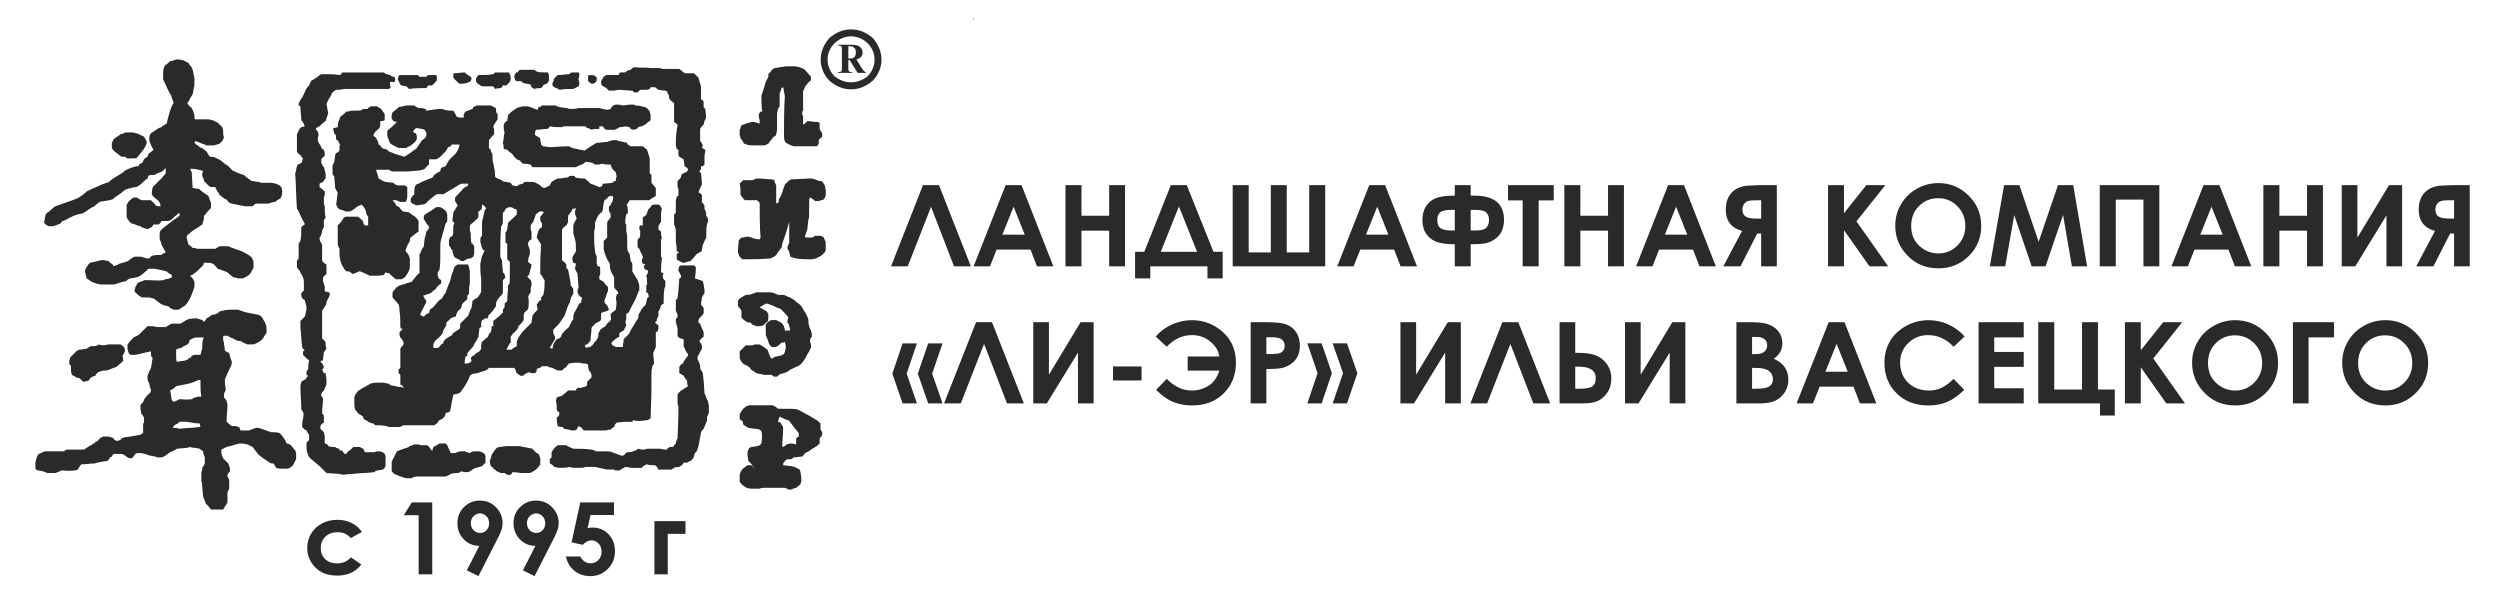 <?xml version="1.0" encoding="UTF-8"?> <!-- Creator: CorelDRAW 2018 (64-Bit) --> <svg xmlns="http://www.w3.org/2000/svg" xmlns:xlink="http://www.w3.org/1999/xlink" xml:space="preserve" width="195mm" height="48mm" style="shape-rendering:geometricPrecision; text-rendering:geometricPrecision; image-rendering:optimizeQuality; fill-rule:evenodd; clip-rule:evenodd" viewBox="0 0 19500 4800"> <defs> <style type="text/css"> <![CDATA[ .fil1 {fill:#2B2A29;fill-rule:nonzero} .fil2 {fill:#2B2A29;fill-rule:nonzero} .fil0 {fill:#2B2A29} ]]> </style> </defs> <g id="Слой_x0020_1">  <path class="fil0" d="M7596.35 153.04l-6.63 -15.06 0 12.29 6.63 2.77zm-4426.13 3577.45c-33.84,-6.96 -60.96,-20.44 -94.89,-33.96l-20.32 -20.36c0,-27.16 0,-47.56 0,-74.69 13.52,-27.02 27.07,-54.07 40.69,-81.28 33.85,-13.47 33.85,-13.47 94.88,-33.96l0 -6.69c13.52,0 27.16,-6.82 40.58,-13.35 13.67,0 27.25,0 33.94,0l13.55 6.53c13.59,0 33.88,0 54.25,0l20.32 20.31 13.59 20.62 6.68 0c0,-13.62 6.77,-20.62 6.77,-27.42 27.16,-13.51 27.16,-13.51 47.55,-27.03 13.55,0 27.11,0 47.34,0l13.68 13.52c6.7,20.31 20.4,40.93 27.14,61.34 13.55,0 20.27,0 33.79,0 13.62,-7.19 33.91,-13.87 47.54,-13.87l27.01 0c20.46,6.68 33.96,13.87 40.73,13.87 6.73,-7.19 20.37,-13.87 33.84,-13.87 13.64,0 27.14,0 40.69,0 20.48,6.68 20.48,6.68 40.73,20.35l6.72 20.24c0,13.67 0,27.06 0,47.55 -13.64,13.42 -13.64,13.42 -26.97,27.19 -67.87,20.3 -67.87,20.3 -74.64,27 -6.78,6.79 -6.78,6.79 -33.86,20.38 -20.42,0 -33.97,0 -54.25,-6.74l-20.32 13.42c-20.45,0 -40.74,0 -61.01,6.94 -20.44,13.52 -20.44,13.52 -40.82,20.32 -74.48,0 -155.8,0 -230.32,0 -27.09,6.68 -27.09,6.68 -33.88,13.64 -13.64,0 -27.19,0 -40.73,0zm786.33 -27.31l-20.36 -13.59c-6.76,0 -20.33,0 -33.92,0 -6.72,-6.68 -6.72,-6.68 -27.09,-13.42 -6.79,-6.85 -13.56,-13.64 -27.19,-20.34 0,-6.82 -6.74,-13.72 -20.38,-20.3 -6.68,-27.19 -6.68,-27.19 -6.68,-47.68 6.68,-6.65 6.68,-6.65 13.55,-40.44 27.14,-40.68 27.14,-40.68 40.7,-54.37l20.37 -6.8c20.31,0 40.64,-6.69 61,-6.69 33.76,0 67.78,0 94.84,0 27.18,6.69 74.64,13.49 101.61,20.49 13.55,13.62 27.11,34.03 47.4,40.51 6.85,13.56 6.85,13.56 13.67,33.91 0,13.39 0,33.88 0,47.3 -6.82,13.77 -20.29,27.25 -27.09,34.07 -6.87,6.7 -6.87,6.7 -27.14,20.34 -13.64,6.74 -20.33,13.42 -33.81,13.42 -20.36,0 -40.71,0 -61.05,0 -47.45,-6.68 -47.45,-6.68 -67.9,-6.68 -6.77,13.62 -6.77,13.62 -13.51,20.27 -13.52,0 -20.34,0 -27.02,0zm-1281.14 0c-20.34,-6.65 -20.34,-6.65 -128.77,-13.59l-6.72 -6.68c-33.92,-33.9 -33.92,-33.9 -47.48,-47.38 -74.55,-61.07 -74.55,-61.07 -88.05,-81.42 -6.87,-20.04 -13.69,-40.45 -13.69,-61.07 0,-13.49 0,-26.84 0,-40.7l20.37 -20.05c0,-13.67 0,-27.26 0,-40.67 -6.68,-7.01 -13.55,-20.65 -20.37,-34.24l-13.62 -6.49 -20.19 -20.46c0,-6.95 0,-13.55 0,-27.24 13.45,-74.42 13.45,-74.42 6.75,-88.09 -6.75,-13.47 -6.75,-13.47 -13.53,-20.16 0,-60.89 -6.91,-122.08 -6.91,-183.08 0,-13.52 6.91,-20.32 6.91,-34.01 20.23,-13.4 20.23,-13.4 33.87,-20.13 6.72,-13.66 6.72,-13.66 20.41,-27.23l-13.69 -6.68 0 -27.15c6.82,-6.92 6.82,-6.92 13.69,-20.38 0,-20.23 0,-40.63 6.68,-67.82l-13.55 -6.69c-6.82,-6.73 -20.44,-20.4 -33.88,-33.84l0 -27.21 13.44 -6.77 -13.44 -13.57 -6.75 -13.58c-6.78,-47.47 -6.78,-101.78 -13.69,-148.91 0,-20.52 0,-33.96 0,-54.4 13.69,-13.52 20.44,-20.49 33.88,-33.79 6.9,-13.67 6.9,-33.96 13.62,-54.4 0,-13.43 0,-33.7 -6.72,-47.31l-6.9 -27.29 -20.19 -13.42 -6.78 -20.47 0 -20.31 20.23 -20.24c0,-13.6 0,-33.91 0,-54.19 0,-13.59 0,-33.91 -6.7,-47.55 -6.75,-20.27 -20.44,-33.91 -27.12,-54.16 -13.52,-13.59 -13.52,-13.59 -20.41,-27.06 0,-13.57 0,-34.03 0,-47.46l13.57 -20.36c0,-40.76 0,-94.89 0,-115.28l13.52 -20.24c6.91,-33.92 6.91,-74.48 6.91,-108.39 13.53,-13.68 13.53,-13.68 26.97,-20.49 0,-13.39 -13.44,-20.38 -47.4,-101.63l-6.68 -13.59 -6.89 -6.78c-6.61,-88.04 -6.61,-182.9 -13.5,-277.88 6.89,-13.58 6.89,-33.77 13.5,-54.18l6.89 -13.53c20.2,-6.84 20.2,-6.84 33.89,-20.46 0,-6.79 0,-13.44 6.75,-27.07 -6.75,-6.69 -13.53,-13.51 -20.44,-27.09l-13.52 -6.82 -13.57 -20.33c0,-6.8 0,-13.53 0,-27.09 0,-33.82 0,-74.57 0,-108.53 6.89,-13.5 13.57,-26.87 20.41,-40.54l13.59 -13.6 26.97 -6.69c-6.74,-20.44 -13.44,-33.87 -26.97,-47.51 0,-33.89 -6.91,-67.9 -6.91,-108.43l-13.52 -6.85 0 -13.45c6.84,-13.57 13.52,-33.83 27.21,-47.52 33.81,-74.48 33.81,-74.48 47.5,-88.1l6.68 -6.77c6.82,-20.46 6.82,-20.46 20.41,-40.75 20.2,-6.65 33.82,-20.27 47.48,-26.97 13.48,-13.62 13.48,-13.62 27.04,-20.44 94.87,0 94.87,0 142.35,6.82l13.54 -6.82 6.73 -13.5c33.88,0 74.52,0 325.31,0 6.88,6.68 6.88,6.68 20.44,13.5 6.76,0 20.28,6.82 33.82,6.82l0 6.67c13.64,6.95 20.34,6.95 27.14,6.95l6.75 13.39 0 20.4 -6.75 6.82c-13.5,0 -20.32,0 -33.91,0 0,13.62 0,27.11 6.77,40.56l-13.54 13.64c-115.24,0 -230.49,0 -352.44,0 -20.32,6.77 -40.68,6.77 -61.05,6.77 -20.29,13.47 -20.29,13.47 -33.91,27.17 0,13.52 -6.68,20.17 -20.24,40.49l-6.9 13.67 -13.47 27.2c6.68,33.86 6.68,33.86 13.47,74.53 -6.79,20.31 -13.47,40.56 -20.19,60.93 -13.65,6.91 -27.24,20.34 -40.69,33.91 -6.79,6.87 -20.27,13.56 -33.93,20.33l0 13.48 13.66 13.71 6.68 27.16c-6.68,20.3 -6.68,20.3 -6.68,33.82 0,6.72 0,13.49 6.68,26.96l13.59 20.42 13.45 27.09 13.59 6.82c6.87,20.22 6.87,20.22 6.87,47.44 -6.87,6.82 -20.46,13.64 -27.14,27.11l0 27.11c6.68,13.64 6.68,13.64 13.45,27.17l6.82 6.82c6.87,13.59 6.87,33.78 13.65,47.36 0,13.61 0,27.11 0,40.63 -6.78,6.84 -13.65,13.62 -20.47,27.16l-27.01 13.47c0,6.95 0,13.72 0,27.19 20.24,13.62 20.24,13.62 40.7,33.99l0 27.02 -6.87 20.38c0,13.4 0,27.04 0,47.31l6.87 20.47c0,27.04 0,61 6.78,87.89l-13.65 20.61 0 27.02c0,6.74 0,6.74 0,27.23l-13.59 26.92c0,13.64 -6.68,33.91 -13.45,47.55l-6.79 6.85c0,13.42 0,13.42 6.79,33.7 6.77,6.92 6.77,6.92 13.45,27.25 0,33.89 0,81.2 0,122l20.46 20.25 13.5 6.8c0,61.07 0,61.07 0,74.71 -13.5,6.65 -20.37,20.27 -27.19,26.92 0,6.82 0,20.3 0,33.96 6.82,6.77 6.82,20.27 13.69,33.87 0,13.64 0,27.23 0,40.63 13.5,0 20.18,6.92 33.87,6.92l6.79 13.34 -6.79 20.52c-6.9,13.52 -13.69,26.94 -20.37,40.58 0,13.65 0,20.27 -6.72,27.26 -20.47,33.7 -20.47,33.7 -27.24,40.55 0,101.78 0,128.72 0,216.74 13.59,13.64 20.46,20.44 27.24,33.91 0,13.67 0,34 6.72,47.58 -6.72,6.82 -6.72,6.82 -20.37,27.11 0,20.44 -6.82,40.78 -6.82,60.97 -6.77,6.82 -6.77,6.82 -20.22,6.82l6.77 13.5 13.45 13.6 6.82 27.09 -13.59 13.37c6.77,13.82 6.77,13.82 13.59,27.36l13.65 0c6.72,40.53 6.72,40.53 6.72,88.14 -6.72,13.52 -13.5,34.05 -20.37,47.35 -13.59,13.58 -13.59,13.58 -20.27,27.17l0 13.61 13.45 20.22c0,54.13 -6.77,61.11 -6.77,115.29l13.59 20.43c0,47.27 0,47.27 0,54.06 -13.59,6.72 -20.27,13.62 -27.04,27.01l0 20.54 27.04 26.95c0,13.64 6.87,20.65 6.87,34.06 0,20.19 0,33.88 0,54.18l6.78 0 20.19 13.52 0 6.82c20.46,6.69 33.99,6.69 54.37,6.69 6.68,6.8 20.28,13.8 33.87,13.8l0 13.62 20.27 0c6.79,13.22 13.59,20.41 20.38,26.89l13.5 0 6.77 -13.67c27.05,-20.15 27.05,-20.15 47.49,-40.64 13.61,0 33.85,0 47.4,0 13.55,6.8 20.37,6.8 27.21,13.8 6.73,6.69 6.73,6.69 13.48,26.84 27.08,0 47.55,0 74.56,0l20.35 -6.68 20.43 0c27,6.68 27,6.68 40.62,20.35l6.74 20.24c0,20.41 0,47.55 0,74.74 -6.74,13.48 -6.74,13.48 -20.36,27 -47.43,6.79 -47.43,6.79 -60.98,13.64l-6.8 6.74c-54.17,6.68 -115.25,6.68 -169.5,13.62 -20.24,0 -20.24,0 -74.5,6.65zm2121.58 -33.86l-6.77 -6.79c-20.29,0 -33.91,0 -54.28,0 -61,-13.52 -61,-13.52 -94.89,-20.42 -20.27,0 -47.41,0 -74.56,0l-20.35 6.9c-20.26,0 -40.65,0 -60.93,0 -13.54,0 -27.18,0 -40.73,-6.9 -27.01,6.9 -54.2,6.9 -88.04,6.9 -6.77,0 -20.36,-6.9 -33.91,-6.9 -6.82,-13.5 -20.32,-20.35 -33.94,-27.04 0,-6.73 0,-20.35 0,-33.87l13.62 -13.54c0,-13.55 0,-27.11 0,-40.78l13.5 -20.15c6.82,-13.69 20.37,-20.49 33.96,-34l13.52 0c13.54,0 33.86,0 54.28,0 6.74,6.82 6.74,6.82 54.2,27.31 47.36,0 94.82,0 142.32,6.69 27.06,6.93 27.06,6.93 33.88,13.47 20.28,0 47.48,0 67.78,0 20.29,0 40.66,0 61.02,6.68 6.82,7.19 20.32,7.19 33.87,13.67 33.91,13.56 33.91,13.56 47.43,13.56l13.57 -6.7c6.75,-13.34 6.75,-13.34 27.21,-20.53 13.44,0 26.99,0 40.68,-6.68 20.29,-6.54 26.95,-13.47 40.61,-20.16 13.54,6.69 27.09,6.69 47.33,6.69l20.35 -6.69c33.96,0 67.87,0 101.66,0 27.18,6.69 27.18,6.69 54.32,6.69l0 -6.69 20.37 -13.8 27.01 0 6.82 -13.51 13.55 -13.52c0,-13.47 6.73,-26.92 13.52,-40.59 6.8,-176.21 6.8,-176.21 6.8,-244.1l-6.8 -27.06c0,-20.38 0,-40.77 0,-67.86 0,-6.74 0,-6.74 20.39,-27.01 20.29,-13.6 27.05,-20.2 40.73,-27.26l20.32 -13.47c-6.77,-13.52 -6.77,-27.11 -6.77,-40.66 -20.36,-27.14 -20.36,-27.14 -27.23,-40.71 -13.46,-6.68 -20.27,-13.57 -33.82,-20.29 0,-13.54 0,-27.36 0,-47.5l13.55 -20.32 13.51 -6.73c6.76,-13.56 13.63,-27.19 20.44,-33.88 6.75,-13.5 13.55,-20.4 20.32,-27.1l0 -13.71c-13.57,-13.47 -13.57,-13.47 -34,-60.88 0,-33.89 0,-33.89 0,-40.75l0 -13.4 -27.05 -7.04c-20.39,-13.33 -20.39,-13.33 -20.39,-26.92 0,-20.39 0,-40.66 0,-54.08 -6.79,-13.67 -6.79,-27.27 -13.52,-47.63l0 -20.29c6.73,-6.97 6.73,-6.97 13.52,-20.27l0 -13.67c-6.79,-13.6 -6.79,-20.29 -13.52,-33.88 0,-27.14 0,-54.16 0,-81.45l13.52 -13.42c6.8,-61.02 6.8,-61.02 13.62,-155.94l13.55 -6.82 0 -13.44c-6.78,-13.48 -13.55,-27.12 -20.37,-40.72 0,-13.59 0,-13.59 6.82,-33.97l13.55 -6.66c88.11,0 88.11,0 101.66,0l13.56 13.57c0,33.81 0,33.81 -6.74,88.04 40.6,13.48 40.6,13.48 61,20.37 6.79,27.04 6.79,27.04 13.47,67.87l0 26.92c-13.47,20.31 -13.47,20.31 -20.29,34.03 0,13.52 -6.73,33.81 -6.73,54.08 0,6.99 13.55,13.67 20.34,27.26 0,13.43 0,27.1 0,40.56 -6.79,13.6 -6.79,13.6 -33.93,40.57 -6.73,13.72 -6.73,13.72 -6.73,34.11l13.47 6.82c6.85,26.94 20.4,47.38 27.19,67.65 0,6.75 0,20.39 0,33.98 -6.79,6.68 -20.34,13.33 -27.19,26.97l-6.74 6.8c6.74,13.47 13.59,20.43 20.32,34l0 27.05c-13.58,20.34 -20.32,40.58 -33.94,60.99l0 20.4c6.89,13.51 13.62,27.01 20.36,47.28l0 27.23 13.58 20.38 6.82 13.54c6.79,54.25 6.79,54.25 13.47,155.98 6.82,20.29 6.82,20.29 20.41,54.11l6.72 6.79c0,13.67 6.75,27.14 6.75,40.72 0,27.14 0,27.14 0,54.18l-13.47 27.01c0,13.57 0,33.93 -6.82,47.48 -6.77,13.62 -6.77,13.62 -20.27,47.55 -6.79,6.87 -13.61,13.36 -20.34,26.95 -6.85,34.06 -20.32,122.07 -27.21,129.07l-6.73 20.16 -13.51 13.87c-6.82,13.34 -6.82,26.72 -13.58,40.39l-20.38 20.26c-6.78,0 -13.52,6.76 -27.02,13.62 -6.8,0 -13.55,0 -27.23,0l-6.76 13.42 -27.06 20.35c-13.62,0 -27.14,0 -40.69,6.9l-20.24 13.52 -13.59 0c-27.12,0 -61.1,0 -88.16,0 -6.75,-13.52 -13.57,-27 -27.14,-33.92 -20.32,0 -40.62,0 -67.73,-6.85 -33.91,20.35 -33.91,20.35 -33.91,27.25 -27.09,0 -54.23,0 -74.66,0 -20.28,0 -33.72,-6.9 -54.18,-6.9 -27.1,13.72 -27.1,13.72 -47.29,27.21 -13.64,0 -20.46,0 -34.01,0zm1304.68 -183.08c0,-53.95 6.9,-87.94 6.9,-155.81 -6.9,-13.55 -13.59,-20.34 -20.37,-33.96l-20.36 -6.79c6.82,-20.35 6.82,-27.12 13.56,-40.69 13.58,6.97 27.17,13.57 40.73,20.34 13.4,6.89 27.12,6.89 33.8,13.59 40.7,54.23 40.7,54.23 74.62,95.09 0,6.6 0,13.61 0,27.02 -13.52,6.72 -13.52,6.72 -20.33,13.59 0,13.67 0,33.72 0,47.58 -27.13,-6.99 -27.13,-6.99 -47.45,-6.99l-27.24 6.99c-13.4,13.35 -13.4,13.35 -33.86,20.04zm-230.43 149.29l0 6.58 6.79 0 0 6.9 6.78 -6.9 -6.78 0 -6.79 -6.58c-6.63,-13.77 -20.3,-27.19 -33.89,-40.81 -6.7,-33.93 -6.7,-33.93 -6.7,-67.84 6.7,-20.15 6.7,-20.15 13.52,-33.84l20.44 -6.8c47.29,-6.69 47.29,-6.69 60.88,-13.51l13.55 -13.52c6.74,-60.91 6.74,-60.91 0,-95.01l-13.55 -13.31c-13.59,-6.87 -54.25,-6.87 -88.14,-13.74 -33.84,-20.27 -33.84,-20.27 -40.58,-27.06 0,-6.9 0,-13.62 -6.88,-27.17 -13.58,-6.7 -13.58,-6.7 -20.29,-13.59 0,-13.37 0,-26.92 0,-40.56 13.58,-20.34 13.58,-20.34 27.17,-40.64l27.02 -20.33c6.86,0 13.56,-6.98 27.15,-6.98 128.83,0 128.83,0 176.24,0 13.66,6.98 27.16,13.7 40.66,27.31 128.79,0 128.79,0 155.95,6.81 101.6,54.05 101.6,54.05 155.79,87.98l20.4 20.27c0,13.69 0,33.96 0,47.7l13.52 20.08 0 20.65c-6.68,13.41 -13.52,20.13 -20.29,27 0,13.67 0,27.12 0,40.59 -20.37,20.34 -20.37,20.34 -67.82,47.52 -13.58,13.47 -27.1,20.15 -47.32,27.34l-6.79 13.34 -13.55 13.38c-20.46,0 -40.7,6.87 -67.82,6.87l-13.66 13.54c-20.32,0 -33.85,0 -47.44,6.65l-20.24 27.22 0 13.54c20.24,0 40.68,6.92 61.05,6.92l27.01 6.58c13.59,6.9 27.16,13.72 40.64,20.42l6.82 20.38c6.7,47.58 6.7,47.58 6.7,67.76 0,6.69 -6.7,13.56 -6.7,27.11 -6.82,6.72 -20.3,13.61 -33.87,27.19 -27.13,6.77 -27.13,6.77 -33.97,13.54l-27 0c-6.85,-6.77 -13.72,-6.77 -27.12,-13.54 -54.29,0 -108.5,0 -162.72,0 -13.63,0 -20.37,0 -33.92,6.77 -20.32,0 -47.46,0 -74.55,0l-27.15 -6.77c-33.9,-20.47 -33.9,-20.47 -54.19,-47.61 0,-13.49 0,-13.49 0,-54.18l6.71 -20.27c6.87,-13.59 13.58,-27.08 27.2,-33.9l27.14 -20.4c6.7,0 13.52,0 27.09,0l13.5 6.92zm-4476.92 -291.51c-13.57,-6.87 -13.57,-6.87 -47.45,-6.87l13.62 -20.27c27.11,-13.69 27.11,-13.69 40.61,-27.2 13.59,0 33.96,0 54.28,0 33.83,6.79 81.29,13.51 101.61,13.51l6.82 27.24c-27.14,0 -47.46,6.72 -74.6,6.72 -33.83,0 -67.73,6.87 -94.89,6.87zm-40.6 -209.97l-13.58 -13.76c-6.74,-27.09 -6.74,-54.11 -13.59,-74.6 13.59,-6.7 27.17,-13.3 40.64,-27.06l6.82 -6.77c108.46,-20.32 108.46,-20.32 142.34,-34.01 13.5,-6.65 20.32,-6.65 27.06,-13.4l20.4 0 0 20.3c0,40.58 0,74.52 6.82,108.45 -13.64,0 -27.22,0 -47.49,6.77l-20.38 6.72 0 6.66c-67.7,6.94 -74.55,0 -101.66,0l-27.09 13.73 -20.29 6.97zm27.03 -311.96c-6.74,-13.63 -6.74,-13.63 -6.74,-47.42 0,-13.71 0,-27.18 0,-47.47l13.59 -6.82c20.24,-6.73 20.24,-6.73 27.09,-6.73l6.79 -6.85c13.58,-6.72 27,-13.47 40.72,-20.33l13.47 -13.67 0 -13.47 13.54 -13.4c13.55,-7.04 20.34,-7.04 33.93,-13.69 20.27,0 47.49,0 67.78,0l-6.82 13.69c-6.73,20.26 -6.73,47.4 -6.73,74.45 -6.74,13.57 -6.74,27.11 -13.56,47.55 -13.55,0 -33.96,0 -47.46,0l-20.32 6.74 -6.82 13.6 -20.29 6.77 0 6.73c-13.54,6.69 -27.09,13.51 -47.44,13.51 -13.64,0 -27.16,6.81 -40.73,6.81zm264.45 1152.33c-13.64,-20.48 -27.16,-33.84 -40.74,-47.6 -6.77,-20.19 -13.54,-40.51 -20.36,-54.2 -6.73,-60.88 -6.73,-108.39 -13.47,-121.95 0,-20.18 0,-47.49 0,-67.76 6.74,-13.59 6.74,-20.38 6.74,-33.9 6.73,-6.9 13.55,-20.4 20.32,-33.94 0,-13.59 0,-33.87 0,-47.33 -6.77,-13.63 -13.59,-33.67 -13.59,-47.54 -20.29,-13.47 -20.29,-13.47 -27.11,-20.16 -27.14,-7 -54.23,-7 -81.32,-13.8 -6.75,6.8 -6.75,6.8 -94.92,13.8 -20.26,13.62 -20.26,13.62 -54.2,26.84 -20.32,13.67 -33.84,27.23 -47.41,33.91l-20.39 6.95c-13.51,0 -20.24,0 -33.83,0l-13.55 -6.95c-13.57,0 -27.18,-6.68 -40.68,-6.68l-20.29 -6.7c-20.44,-6.86 -40.81,-13.34 -54.28,-13.34 -13.67,0 -20.35,0 -27.09,0l-13.5 6.48 -13.67 20.24 -13.51 13.67c-20.33,0 -20.33,0 -33.87,-6.72l-27.19 -20.33c-13.56,-6.86 -20.31,-6.86 -27.06,-6.86 -20.3,0 -33.82,0 -54.26,0 -6.69,6.86 -6.69,6.86 -13.56,20.24l-13.47 6.95c-6.73,13.46 -13.55,20.11 -20.4,26.98 -6.77,0 -88.19,13.62 -101.66,20.35 -33.91,0 -67.82,6.69 -101.7,6.69l-6.78 6.85c-13.49,20.4 -20.27,27.22 -20.27,33.92l-20.41 6.79c-67.75,6.85 -74.66,0 -108.4,0 -13.53,6.85 -27.14,13.59 -47.44,20.27 -20.29,0 -40.66,0 -61.07,0 -20.24,-6.68 -20.24,-6.68 -33.86,-13.42 -13.6,0 -27.14,-6.85 -40.78,-6.85 -6.68,0 -6.68,0 -20.2,-13.49 0,-13.72 0,-34.07 0,-47.49 13.52,-54.23 13.52,-54.23 27.09,-67.79 13.61,-6.48 33.89,-13.67 47.51,-20.35 54.2,0 101.61,0 149.13,0 6.68,-6.54 6.68,-6.54 20.27,-13.47 47.43,0 94.94,0 135.58,0 20.28,-13.69 20.28,-13.69 40.65,-27.18l27.09 -13.35 0 -6.99 13.59 0 6.7 -13.47c6.77,0 6.77,0 20.4,-6.83l0 -6.62 13.56 -7.07 0 -6.6 27.14 -13.59c13.53,0 27.09,0 40.71,0 27.02,6.72 27.02,6.72 40.58,13.59l6.81 13.67 20.39 6.62c13.49,0 20.26,-6.62 33.81,-13.69l0 -6.6 20.31 -6.87c101.74,-13.45 115.16,-20.13 128.83,-20.13l6.79 -7.01 13.47 -6.6c0,-27.12 0,-47.58 0,-74.82l6.82 -6.72c0,-13.55 0,-27.14 0,-40.51 -6.82,-13.55 -13.61,-20.42 -20.29,-27.19 0,-13.67 -6.79,-27.14 -6.79,-33.83 0,-13.65 0,-20.42 0,-34.12l6.79 -13.36 6.68 0c6.79,-13.41 13.61,-27.17 20.37,-40.77l6.74 -6.72 13.7 -20.37 6.7 0 6.77 -13.42 6.82 0c6.7,-13.59 6.7,-20.49 6.7,-27.19 -6.7,-13.66 -6.7,-13.66 -13.52,-47.45 -6.77,-13.69 -13.47,-27.09 -13.47,-40.81l0 -20.24c13.47,-33.83 13.47,-33.83 26.99,-61.02 6.8,-27.09 6.8,-54.19 13.59,-74.43l-13.59 -20.37c0,-13.71 0,-20.41 0,-33.95 -40.69,6.77 -81.27,20.24 -121.86,27.21 -6.8,0 -20.44,0 -34.05,0l-13.46 -6.97c-6.86,-13.47 -6.86,-13.47 -13.54,-40.58 0,-6.73 0,-20.3 0,-33.91 27,-33.94 27,-33.94 47.38,-54.23 13.67,-6.68 27.17,-13.58 40.59,-20.27 20.46,-20.39 20.46,-20.39 47.51,-47.48l20.44 -20.27c47.4,0 47.4,0 74.52,6.65 20.32,0 47.52,0 67.79,0 20.34,-13.5 33.84,-20.25 47.43,-26.94 20.35,0 40.61,0 67.7,0 27.22,-13.67 40.64,-27.21 61.08,-33.96 27.11,-6.97 47.43,-6.97 67.75,-6.97 13.59,6.97 27.14,6.97 40.7,13.72l13.55 13.54c6.77,-6.77 13.54,-13.54 20.31,-27.26 13.55,-6.61 27.15,-13.3 40.71,-26.97 20.35,0 33.86,-6.65 47.46,-13.6l13.5 -13.46c27.09,-6.82 54.28,-13.67 81.41,-13.67 20.37,0 40.61,0 60.93,0 20.36,6.85 40.69,13.67 60.91,20.44 33.96,6.69 67.89,13.64 101.77,20.29 13.57,6.73 20.32,13.67 27.12,20.36 6.84,13.58 13.6,27.1 20.42,33.87 6.69,20.36 13.49,33.96 13.49,47.63 0,13.42 0,26.81 0,40.44 -13.49,13.64 -20.31,27.23 -27.07,40.56l-20.39 20.44c-20.32,13.47 -33.9,20.43 -54.18,27.14 -13.69,0 -33.88,0 -47.47,0 -20.4,-6.71 -33.91,-13.67 -54.24,-27.14l-20.36 0c-13.54,-6.8 -27.02,-13.4 -40.56,-20.44 -20.37,-6.65 -20.37,-6.65 -40.81,-20.23 -13.44,0 -20.32,0 -27.06,0l-6.82 6.9c0,26.97 0,26.97 6.82,47.24 0,20.53 6.74,40.85 6.74,61.15 6.88,6.77 6.88,6.77 33.96,20.31 13.53,54.2 13.53,54.2 20.4,61.02 0,13.5 0,27.1 -6.87,40.77 -6.73,13.42 -27.17,54.15 -40.61,88.01l-6.88 20.39c0,40.56 6.88,60.88 6.88,81.24 -6.88,6.9 -6.88,13.58 -13.62,27.17 0,6.74 0,13.61 0,27.11 6.74,6.72 13.62,13.38 20.37,27.11l6.69 27.14c0,60.88 -6.69,74.55 -6.69,135.46 13.49,13.51 13.49,13.51 40.73,33.8 13.54,0 27.01,0 33.79,0 20.31,6.95 20.31,6.95 27.18,13.67l6.72 20.23c20.33,0 40.55,0 67.83,0 13.52,-6.49 33.88,-13.36 54.16,-20.23l20.33 0c33.96,13.74 61.03,20.23 94.92,33.82 20.27,0 47.45,0 67.79,7.04l6.82 6.6c13.48,13.69 27,34.01 40.59,54.3l6.73 20.3c13.64,0 13.64,0 33.96,13.52 13.51,13.51 20.36,27.31 33.88,40.93l6.89 20.41c0,13.34 0,26.72 0,47.13 -6.89,13.52 -13.68,27.14 -20.41,40.56 -6.85,13.77 -20.36,20.35 -27.18,27.25l-20.27 6.82c-20.3,0 -40.71,0 -61.01,0l-27.23 -6.82c-6.73,-13.48 -6.73,-13.48 -20.29,-33.94 -20.27,0 -20.27,0 -40.59,-13.59 -61.03,-40.69 -74.6,-54.07 -81.35,-60.93 -20.41,-26.89 -20.41,-26.89 -40.73,-54.31 -13.49,-6.69 -27.01,-13.51 -40.6,-20.04 -33.91,-6.99 -33.91,-6.99 -60.96,-6.99 -33.96,6.99 -67.84,20.34 -101.7,27.03 -13.63,6.8 -27.19,13.8 -40.66,20.49l0 20.15c0,13.67 0,13.67 13.47,47.58 13.56,13.39 27.19,27.02 40.68,40.61l6.84 20.46c6.8,13.48 6.8,27 6.8,40.64 -13.64,13.42 -13.64,13.42 -20.44,27.01l0 13.67c6.8,13.64 13.64,20.32 13.64,27.02 0,20.36 0,40.63 0,61.1 0,13.54 -6.84,20.22 -13.64,33.78 0,27.19 0,54.16 0,81.29 -13.44,20.54 -20.32,33.9 -33.88,54.38 -33.82,0 -60.96,0 -94.79,0zm-996.38 -996.57c-13.64,-13.4 -20.42,-20.13 -27.09,-27.12l-27.19 -6.67c-6.82,-6.68 -20.36,-13.57 -33.88,-20.25l-6.78 -27.15c0,-20.38 0,-27.19 0,-40.61l-13.59 -20.4 0 -20.37c0,-6.82 6.84,-13.51 6.84,-27.01 13.53,-13.6 27.05,-27.31 40.59,-40.78 13.55,-13.54 13.55,-13.54 34.01,-20.29 20.17,0 33.82,-6.82 54.1,-6.82 6.78,-6.73 6.78,-6.73 33.96,-20.3 40.56,0 40.56,0 60.93,-13.61 13.62,6.86 27.21,6.86 40.76,6.86 13.5,0 27.06,-6.86 33.91,-6.86 33.89,0 61.02,0 94.84,0l20.32 13.61 13.56 20.3 0 20.34c-6.82,13.54 -13.56,27.21 -20.38,40.65 6.82,6.9 6.82,6.9 6.82,33.91 -13.57,13.5 -13.57,13.5 -54.14,47.42 -27.13,6.77 -47.47,20.14 -74.64,27.04 -13.56,0 -33.84,0 -47.43,6.92l-20.36 6.89c-6.82,6.65 -13.63,13.37 -20.4,26.94 -20.29,6.89 -20.29,6.89 -33.79,13.57 -20.41,27.14 -20.41,27.14 -27.18,27.14 -6.78,0 -20.32,6.65 -33.79,6.65zm5337.6 -460.74l0 -6.85 6.85 0 20.36 -13.54c13.55,0 27.21,0 40.71,0 27.06,13.54 27.06,13.54 40.64,20.39l20.33 27.11c0,13.67 6.82,20.27 6.82,33.88l6.68 0c13.59,0 20.44,0 33.96,0 0,-13.61 0,-13.61 -6.84,-33.88 0,-13.6 -6.68,-20.29 -13.53,-27.11l0 -20.39 6.85 -20.33c-13.72,-20.36 -33.94,-40.65 -47.58,-54.24l-13.47 -13.6 -20.36 -6.68c-20.23,-6.86 -20.23,-6.86 -27,-13.59 -54.42,-20.29 -54.42,-20.29 -67.92,-20.29 -20.34,13.61 -20.34,13.61 -47.43,27.02 13.55,13.54 33.92,20.29 54.28,33.96l13.5 20.41c0,40.59 0,40.59 -6.85,60.88l-6.65 0c-6.85,13.67 -20.36,20.36 -27.19,27.11 -20.27,6.85 -20.27,6.85 -33.94,6.85l-20.26 0c-13.57,-6.85 -13.57,-6.85 -33.77,-13.6l-6.87 -13.51c-13.57,0 -20.39,0 -33.95,-6.85l-20.28 -13.54 -20.33 -20.33c0,-20.36 0,-33.96 0,-54.24 -6.87,-6.85 -13.58,-20.28 -27.09,-33.87 0,-13.67 0,-27.18 0,-40.53l13.51 -20.47c13.58,-6.75 33.91,-20.47 47.49,-27.14 13.56,0 33.85,0 47.52,-6.9 20.2,-6.74 20.2,-6.74 33.77,-13.34 40.66,0 74.54,0 108.36,0 13.56,0 34.1,6.6 47.6,13.34 13.5,6.9 13.5,6.9 33.86,6.9l27.11 0c13.5,6.67 27.09,13.62 47.46,20.39 13.48,6.75 20.32,13.52 33.86,20.17l13.59 13.64c6.81,6.76 6.81,6.76 20.33,13.65l20.24 20.29c13.62,20.27 27.28,47.46 40.73,67.75 6.77,13.67 6.77,20.36 13.5,33.94 0,20.29 0,33.96 6.79,54.25l6.85 20.27c6.73,6.82 6.73,20.21 13.5,33.84 0,6.69 0,13.64 0,27.23l-13.5 20.37 0 20.26 6.73 20.28c0,6.86 0,13.61 0,27.18 -6.73,6.73 -6.73,20.3 -27.1,47.31l-13.45 27.31c-6.77,13.5 -20.43,33.82 -34.05,47.38 -6.7,6.73 -13.52,13.4 -27,20.4 -20.38,6.65 -40.7,20.23 -61.02,26.79 -13.52,13.82 -13.52,13.82 -47.46,27.36l-27.11 6.72c-13.54,6.89 -20.36,13.57 -27.12,20.46l-27.11 0 -13.67 -13.57c-20.24,0 -20.24,0 -60.89,0 -20.37,-6.89 -40.77,-6.89 -61.03,-13.61 -27.14,-20.46 -27.14,-20.46 -40.64,-27.36l-6.8 -13.37 -27.15 -20.42 -20.28 -6.67 -20.33 -20.29 -13.58 -27.05c0,-20.37 0,-34.08 0,-54.32 6.71,-6.77 6.71,-6.77 33.91,-33.92l13.58 -13.47c20.26,0 33.85,0 54.15,0l13.57 -6.86c13.57,0 27.09,0 40.68,0 33.92,20.33 33.92,20.33 60.93,40.73 6.85,20.29 20.32,54.17 27.21,67.84l13.55 0c6.79,-6.77 13.66,-13.67 27.16,-13.67 6.74,0 20.32,-6.7 33.86,-6.7l27.11 -13.71c6.82,-13.47 6.82,-13.47 13.5,-47.31l0 -20.32 -6.68 -27.14c-6.82,6.61 -13.56,6.61 -27.15,6.61 -27.14,27.28 -27.14,27.28 -47.37,34 -6.77,0 -13.64,0 -27.31,0l-20.24 -20.33c-6.79,-27.14 -20.29,-54.23 -27.14,-74.5 0,-67.75 0,-67.75 0,-81.35l13.5 -13.51zm-2362.11 318.54c0,-20.37 0,-20.37 6.82,-54.28l13.64 -6.7c0,-13.71 0,-20.41 6.78,-27.18 6.72,-13.54 27.08,-27.11 40.63,-47.41 6.7,-20.32 20.34,-33.89 40.69,-74.52 0,-27.23 6.7,-47.46 6.7,-67.67l13.58 -7.02c0,-13.5 0,-26.94 0,-33.76l6.9 -20.39c20.25,-6.75 20.25,-6.75 20.25,-13.72l27.04 0c0,-13.3 0,-20.24 6.74,-26.97l13.53 -13.6c13.64,-13.46 27.11,-33.88 40.78,-54.15 0,-13.67 0,-27.18 6.79,-40.53 13.47,-27.22 40.68,-47.61 47.38,-61.25 0,-33.84 0,-67.75 0,-101.68l20.37 -20.3c0,-6.65 -6.74,-13.44 -6.74,-26.92l-13.63 -13.64c0,-27.19 -6.7,-61.07 -6.7,-95.03 -6.77,-6.68 -6.77,-6.68 -13.59,-27.04 0,-81.3 0,-155.85 6.82,-237.33l6.77 -6.67 6.7 -20.2c0,-27.31 0,-54.23 0,-81.54l6.87 0c6.76,-6.7 6.76,-13.47 13.5,-27.07l13.62 -6.81c6.68,-6.59 13.5,-6.59 27.02,-6.59l20.36 6.59 6.77 6.81c6.83,0 6.83,0 20.37,6.78 0,20.29 0,20.29 0,33.96 0,6.69 -40.76,40.56 -54.23,54.23l-13.61 13.64c-6.68,54.15 -6.68,54.15 -13.5,67.79l-6.8 6.65c0,27.09 0,54.18 0,81.38l13.62 6.69c0,40.56 0,81.42 0,122.05l20.29 20.24c0,169.58 0,169.58 -6.79,176.26l-6.82 6.9c0,40.61 -6.68,81.16 -6.68,122.1l-20.36 20.24c0,6.62 0,13.61 0,27.02l-13.63 20.29 0 27.13 -6.7 0c-6.77,13.6 -27.21,27.27 -67.87,61.06 0,13.62 0,27.13 0,40.73l-13.51 0c0,13.67 0,33.88 -6.87,47.36l-13.53 13.44 -6.74 20.54c-13.53,13.33 -33.96,26.97 -47.29,40.63l-6.9 20.28c0,13.61 0,20.33 0,33.91l-13.58 20.34c-13.55,6.77 -27.05,13.54 -40.69,27.21l0 6.74 -13.47 0 -13.64 20.37 6.86 20.24 -13.59 13.5c-20.27,6.87 -20.27,6.87 -40.73,6.87zm325.42 -108.45c13.5,-20.4 20.32,-47.44 33.84,-54.4 0,-13.47 0,-33.91 0,-47.24l20.36 -27.23c13.6,-6.75 20.4,-20.23 33.87,-33.84l6.86 -20.27c13.55,-13.6 27.07,-27.11 40.66,-47.5 0,-13.72 0,-27.02 0,-40.69l6.68 -20.29c6.82,-6.77 20.37,-13.59 27.23,-27.19 6.8,-13.54 6.8,-81.27 0,-94.79l6.8 -13.62 13.48 -20.24c0,-6.92 0,-20.32 0,-33.91l6.69 -20.34 0 -20.4 -6.69 -20.43 -27.14 -26.95 13.66 -13.62c13.48,-54.2 20.17,-67.86 20.17,-81.36 -13.57,-6.8 -20.17,-13.62 -26.97,-20.4 0,-27.01 6.8,-40.6 13.4,-60.87 0,-13.55 0,-20.37 0,-33.89 -6.6,-20.41 -6.6,-20.41 -13.4,-33.89l0 -20.33c6.8,-13.55 13.4,-20.42 26.97,-27.2 0,-13.42 0,-13.42 0,-54.18 0,-6.65 -6.69,-13.64 -6.69,-27.15l0 -27.09c6.69,-13.55 13.49,-20.2 20.33,-27.19 6.71,-20.32 13.62,-40.52 20.27,-60.88 13.67,-6.78 20.29,-13.67 27.14,-20.37l27.19 0 6.72 6.7c-6.72,13.67 -20.36,27.31 -27.09,34.03l0 27.14c6.73,20.37 6.73,20.37 13.55,20.37 0,13.39 0,20.2 0,33.88 -13.55,6.6 -20.37,13.41 -27.22,26.92l-6.62 20.23c0,13.68 -6.8,20.5 -6.8,34.17 13.42,20.2 20.27,33.7 33.82,54.3 0,26.87 -6.73,60.88 -6.73,176.11 0,13.47 0,13.47 0,54.3l13.55 13.48c13.54,27.08 13.54,27.08 20.39,33.74 0,33.93 0,67.84 -6.85,101.68 0,13.64 -13.54,27.26 -20.36,34.03l0 20.17 -13.55 7.05 -20.27 26.86c0,13.67 6.8,27.26 6.8,40.69 -27.23,27.13 -27.23,27.13 -40.78,47.46 0,20.24 -6.8,33.96 -6.8,54.35 -20.17,20.26 -40.53,40.78 -60.88,60.99 -13.59,13.48 -27.11,33.87 -40.66,54.14 -6.86,13.69 -6.86,20.29 -13.59,27.09 0,13.47 0,27.14 0,40.75 -13.54,6.72 -27.14,13.57 -40.76,27.12 -13.47,0 -27.08,0 -40.58,0zm359.3 -6.82l-20.44 -6.73c13.62,-27.18 33.94,-54.32 40.67,-67.72l0 -20.37c-6.73,-6.9 -6.73,-13.59 -13.55,-27.23 0,-6.75 0,-13.63 0,-27.02l20.37 -20.44 13.59 -13.5c20.26,-20.26 33.83,-47.4 54.2,-74.61 13.6,-40.61 27.11,-88.15 40.61,-101.66 6.85,-40.57 13.55,-47.34 20.44,-60.96l6.75 -6.9c0,-13.34 0,-26.98 0,-40.58 -13.64,-20.31 -13.64,-20.31 -20.34,-27.01 0,-33.94 -6.85,-47.49 -20.35,-121.93l-13.51 -13.67 0 -27.16c-6.78,-13.62 -20.42,-20.4 -33.97,-33.96l0 -13.45c0,-74.72 0,-149.17 0,-223.64 13.55,-20.27 13.55,-20.27 33.97,-33.95 6.74,-13.55 13.51,-20.2 13.51,-33.84 0,-20.37 0,-33.87 0,-40.59 27.05,-34.01 27.05,-34.01 33.94,-54.38 6.75,0 13.52,0 27,-6.81 -6.71,27.18 -6.71,27.18 -6.71,47.55 6.71,13.64 6.71,20.36 13.53,33.86 -20.3,34.01 -20.3,34.01 -27.07,54.21 0,20.28 0,40.6 0,60.83 13.54,54.37 20.25,61.24 20.25,95.12 0,13.48 0,33.89 0,47.41 -6.71,13.47 -20.25,27.06 -27,47.28l0 20.4 6.75 20.34 20.25 6.82c0,13.64 -6.71,27.21 -6.71,40.68 6.71,13.59 13.53,27.19 20.28,40.83 0,33.74 6.81,74.47 6.81,108.39l-6.81 13.59 0 20.32c6.81,20.24 6.81,20.24 20.39,33.86l13.56 6.77c0,13.52 -6.65,27.22 -6.65,40.57l-13.76 6.89c-13.54,27.02 -27.11,47.31 -40.59,74.44 -6.77,13.6 -6.77,33.96 -6.77,47.54 -13.64,13.52 -20.34,33.96 -27.19,47.4l-6.74 13.5c-20.27,20.44 -33.87,27.23 -54.24,54.15l-6.77 20.54 -13.54 13.33 -20.24 7.04c-6.87,6.6 -6.87,6.6 -27.24,40.54 -6.68,33.91 -6.68,33.91 -6.68,33.91zm264.28 -6.73c-6.82,-6.85 -6.82,-6.85 -13.67,-20.32 6.85,0 13.67,-6.86 27.26,-13.57 6.74,-6.96 13.59,-13.57 20.27,-27.23 0,-33.87 6.82,-60.95 6.82,-94.64 6.79,-13.67 6.79,-13.67 20.32,-20.52l6.74 -13.44c13.57,-6.82 27.1,-13.67 40.66,-20.44l6.82 -13.52c0,-13.58 0,-27.21 0,-47.54 6.82,-6.69 40.67,-13.46 54.18,-20.28l6.78 -6.85 -6.78 -20.29c-6.77,-13.41 -13.51,-20.4 -27.06,-33.91l0 -20.4c20.29,-47.46 20.29,-67.72 27.06,-67.72 0,-13.4 0,-20.32 0,-33.82 -13.51,-13.51 -27.06,-27.09 -33.79,-40.68 -13.57,-6.77 -20.39,-13.66 -33.98,-20.32l0 -27.08 6.77 -6.83c0,-20.29 0,-33.89 0,-54.2l-6.77 -13.66 -13.57 0 -6.75 -20.3c0,-20.25 0,-33.84 0,-54.2 -6.75,-13.58 -13.57,-33.82 -13.57,-47.43 -6.74,-54.26 -6.74,-54.26 -6.74,-148.98l6.74 -27.31c0,-13.61 0,-27.09 0,-40.48 6.82,-13.64 6.82,-20.37 13.57,-34.01l13.53 -27.17c6.79,0 13.56,-20.36 27.2,-20.36l6.73 -20.29c0,-20.18 6.84,-40.51 6.84,-54.18l6.73 -20.25 20.29 -13.62c6.77,-13.64 6.77,-13.64 27.26,-20.29l6.73 0 13.56 6.65c0,13.64 0,13.64 -6.82,40.69 -6.74,6.82 -13.47,13.49 -13.47,27.14l-6.89 0 -6.82 13.68 0 20.18c0,13.59 6.82,20.29 13.71,33.96l0 26.89 -6.89 6.97 -6.82 13.64 -6.78 0 -6.77 20.37c0,20.2 0,47.29 0,67.79 0,6.65 0,6.65 0,26.92l0 20.49 -27.02 27.07c0,13.55 0,13.55 0,60.8 6.73,33.96 6.73,33.96 27.02,81.49 6.77,13.59 13.55,20.24 20.37,33.84 0,13.64 0,33.96 6.89,54.27 6.73,20.25 20.29,33.89 27.02,54.16 0,20.3 0,47.55 0,74.64 6.77,13.5 6.77,13.5 20.32,27.1l6.82 6.72 6.86 20.26 -13.68 0c0,6.9 0,13.57 -6.73,27.29 6.73,47.46 6.73,47.46 0,88.02l0 6.75c-33.88,27.13 -33.88,27.13 -40.61,34.08 0,33.62 6.73,40.59 0,47.34l-6.89 6.77 0 6.77 -6.82 0c-13.55,13.67 -13.55,13.67 -33.84,40.61l-20.3 7.02 0 6.6 -13.64 6.82c0,6.79 -6.77,13.39 -13.56,27.02 0,13.64 0,27.23 -6.78,40.56l-13.5 20.44 -13.56 13.47 -13.53 20.53 -6.79 0 -6.82 13.47c-13.53,0 -20.27,0 -33.86,6.85zm-115.28 643.73c-20.29,-6.49 -20.29,-6.49 -60.98,-13.36l-6.77 -13.59c-13.55,0 -27.09,0 -40.61,-6.95 -6.72,-33.8 -6.72,-33.8 -6.72,-67.52 13.49,-6.97 13.49,-6.97 20.24,-27.19 0,-13.67 0,-13.67 -13.52,-20.34l-6.72 -13.49c0,-20.42 0,-47.48 -6.87,-67.86l6.87 -27.11c13.49,-6.77 26.98,-6.77 40.55,-13.5 33.97,-27.2 33.97,-27.2 47.48,-40.78 13.5,0 27.05,0 60.94,0 0,-6.7 0,-6.7 13.57,-20.36 6.81,0 13.54,0 27.3,0 13.35,-6.7 26.85,-6.7 40.52,-13.47 6.79,-6.85 6.79,-6.85 6.79,-34.01 13.54,-13.4 20.39,-20.13 33.89,-33.79l0 -20.25c-6.82,-20.26 -6.82,-20.26 -20.35,-34.07 -6.74,-33.69 -6.74,-33.69 -6.74,-47.36l-20.41 -6.73c-13.5,0 -27.05,0 -47.46,-6.87 -27.11,0 -54.11,0 -81.29,6.87 -6.76,6.73 -13.53,13.4 -20.27,27.05 -13.6,6.77 -13.6,6.77 -33.97,27.04 -6.77,0 -20.31,0 -33.83,0 -27.14,-13.46 -27.14,-13.46 -40.64,-20.27 -34.05,-6.77 -34.05,-6.77 -34.05,-13.42 -13.55,0 -26.97,0 -47.36,0 -13.55,13.42 -13.55,13.42 -40.64,20.23 0,13.46 0,20.38 -6.87,27.27l-6.65 6.65 -27.26 0 -20.17 -6.65c-20.36,6.65 -27.21,13.37 -40.71,20.26l0 6.68c-13.59,0 -20.34,0 -27.11,0l-27.14 -20.29c-6.74,-13.54 -6.74,-13.54 -13.54,-33.92l-6.83 -6.81c-60.97,0 -128.74,0 -196.62,0 -13.47,13.37 -13.47,13.37 -27.06,20.27 -61,20.46 -61,20.46 -101.61,27.18l-20.37 13.57c-6.77,20.24 -13.49,33.96 -20.27,47.36 -20.46,34.01 -27.19,47.48 -47.47,74.74l-13.63 13.59c-13.51,6.68 -33.91,6.68 -47.43,13.42 -13.57,54.45 -20.27,115.34 -27.01,128.83 -6.9,6.67 -6.9,6.67 -34.08,13.55 0,6.79 0,13.56 -6.68,27.01l-20.32 20.34 -20.34 6.89 -20.39 26.97 -20.37 13.69c-101.58,0 -101.58,0 -169.31,0 -27.16,0 -54.37,0 -74.54,0l-6.82 6.6c-13.5,6.95 -20.44,6.95 -33.99,6.95 -20.31,0 -47.38,0 -67.74,0l-20.28 -6.95c-33.86,-6.6 -61.09,-6.6 -88.16,-6.6l-13.5 -13.69c-13.57,0 -27.21,-6.72 -40.78,-13.51 -6.69,-6.76 -20.22,-13.46 -33.83,-20.35l-6.73 -20.34c-20.36,-13.45 -27.21,-20.22 -34.03,-20.22 -6.73,-13.67 -20.19,-20.34 -26.97,-33.83 -6.86,-27.14 -6.86,-27.14 -6.86,-94.97l6.86 -20.37 20.24 -27.01c27.1,-20.2 27.1,-20.2 101.79,-61.05 6.74,0 20.31,-6.79 33.81,-6.79 20.42,0 40.64,0 60.98,0 13.62,0 27.18,6.79 40.68,6.79l20.32 13.47c40.7,6.85 40.7,6.85 61.07,13.62 13.62,0 27.12,0 40.64,6.7 -6.7,-13.47 -13.52,-20.32 -27.02,-26.99 0,-27.14 0,-47.61 0,-74.53l-13.62 -13.61 0 -27.36 13.62 -13.37c0,-54.19 0,-101.54 0,-149.09 6.67,-13.58 6.67,-13.58 20.32,-27.05 6.7,-13.57 6.7,-13.57 0,-34 -6.82,-13.4 -13.65,-20.44 -20.32,-27.09 -6.94,-13.58 -6.94,-13.58 -6.94,-40.66 20.44,-20.27 20.44,-20.27 27.26,-27.09l-13.65 0 -6.67 -13.62c0,-40.61 0,-88.11 -6.94,-128.72 0,-13.6 0,-27.14 -6.68,-47.54 -13.56,-13.51 -27.18,-33.91 -47.43,-54.08 0,-13.72 0,-13.72 0,-40.63 20.25,-27.24 20.25,-27.24 33.87,-40.74 13.56,-6.81 20.24,-13.51 27.18,-13.51 13.5,-6.9 20.32,-6.9 27.02,-6.9l13.47 -6.68c13.62,-6.82 33.94,-6.82 47.58,-13.59 47.46,-60.88 47.46,-60.88 61.02,-67.87 0,-47.31 0,-101.68 0,-148.99l6.68 -6.9c6.82,-13.47 6.82,-20.26 13.59,-33.96 6.78,-6.7 6.78,-6.7 13.59,-20.17 6.7,-67.7 6.7,-67.7 13.52,-81.37 0,-6.82 0,-6.82 6.76,-33.74 6.79,-6.99 13.61,-13.64 20.33,-27.31 0,-13.61 0,-13.61 -13.54,-27.09 -6.79,-6.74 -6.79,-6.74 -13.55,-20.38l-6.82 -13.38 -6.7 0c0,-13.64 0,-20.61 0,-33.86l13.52 -13.64c20.37,-13.67 47.46,-27.14 74.46,-47.55l6.86 -6.59c13.59,0 20.42,0 33.89,0 13.59,6.59 13.59,6.59 40.59,27 6.86,13.47 13.68,20.36 13.68,33.83 0,13.67 0,27.17 0,47.54l-6.82 13.64 -6.86 6.65c-6.68,27.23 -6.68,27.23 -33.79,121.97 -6.8,20.28 -6.8,40.88 -6.8,54.28 0,27.14 0,54.13 0,81.3 0,33.95 0,67.84 -6.75,101.83l-13.55 20.24 0 20.29 6.83 27.09 20.27 13.48c0,6.89 0,13.66 0,27.25 -13.55,6.68 -27.1,20.28 -33.94,27.09l-6.75 13.5c-27.18,20.32 -27.18,20.32 -40.63,33.84 -20.32,6.74 -40.69,13.64 -61.02,20.31 6.81,6.95 13.51,13.72 13.51,27.24l6.82 0 6.76 20.29c-40.64,81.4 -40.64,81.4 -47.46,95.04l0 6.65c13.59,6.73 20.37,13.67 27.18,13.67l20.28 -20.32 20.33 -6.95 6.78 -27.13 27.04 -20.29c13.55,-13.41 27.16,-33.91 40.83,-47.26 6.72,-7.05 13.47,-13.7 27.06,-20.47 13.58,-27.14 13.58,-27.14 27,-40.78 6.86,-26.92 20.38,-54.15 27.18,-74.43l6.9 -13.59c6.74,-27.14 13.44,-60.88 27.01,-88.12 0,-6.64 6.82,-20.31 13.52,-33.97l20.4 -13.5c27.14,0 54.15,0 81.39,0 6.72,20.41 6.72,20.41 13.49,54.22 0,33.97 0,67.71 0,94.96 -6.77,27.09 -6.77,54.19 -6.77,81.17l-13.5 13.57c0,13.72 0,20.47 0,27.24 -13.64,13.7 -34,27.05 -40.78,40.56l-6.69 27.26c-20.32,20.28 -20.32,20.28 -27.14,27.1 -6.78,13.46 -13.63,27.06 -13.63,40.73 -13.47,0 -13.47,0 -40.56,13.3 -6.74,6.97 -20.44,20.49 -33.96,34.11l0 20.26c-6.86,13.5 -13.54,20.52 -20.28,33.94 -6.81,13.39 -6.81,27.02 -13.58,33.71 -13.59,20.54 -33.89,33.87 -54.34,54.31 -6.76,6.86 -6.76,13.47 -13.55,27.14 0,6.86 0,13.61 0,27.18 13.55,0 13.55,0 34,0 13.55,-6.85 13.55,-6.85 27.1,-27.18l13.56 -6.71c6.81,-20.43 6.81,-20.43 20.23,-33.83 27.18,-20.37 27.18,-20.37 47.52,-27.27 0,-6.69 0,-6.69 20.39,-27.08 33.92,-20.27 33.92,-20.27 40.61,-27.09 6.76,-6.6 6.76,-6.6 6.76,-40.56 20.34,-20.44 20.34,-20.44 61.12,-61.17 20.22,-54.21 20.22,-54.21 27.08,-60.89 0,-20.27 6.78,-33.88 6.78,-54.12 13.47,-13.7 27.11,-20.47 40.61,-27.22l13.55 -20.39c13.58,-20.24 13.58,-20.24 13.58,-40.56 0,-27.23 0,-61.1 0,-88.24 -6.69,-40.73 -6.69,-74.57 -6.69,-115.25 6.69,-20.25 6.69,-40.61 13.59,-61.05 6.65,-6.73 6.65,-13.42 13.33,-26.97l6.92 -13.61 -13.6 -6.73 -6.65 -13.67c-6.9,-13.47 -6.9,-33.86 -13.59,-47.47 0,-26.97 0,-26.97 6.69,-40.55l6.9 -6.82c0,-13.54 0,-13.54 0,-94.88 0,-27.02 6.65,-33.96 20.25,-101.66 6.72,-13.6 6.72,-13.6 13.51,-13.6 -6.79,-13.4 -6.79,-13.4 -20.43,-27.08l-13.33 -6.65c0,13.47 0,26.92 -6.9,40.51 -6.69,0 -6.69,6.82 -27.13,20.29 6.85,0 6.85,0 6.85,27.31l-6.85 20.22c-27.14,20.37 -33.84,34.01 -47.39,40.66l-13.59 13.55c0,13.68 0,27.09 0,40.6l6.73 20.23c0,27.32 0,54.37 6.86,81.48l6.78 0 13.47 20.39c0,20.17 0,40.66 0,61.03l-6.7 20.27 -20.41 13.59c-6.73,0 -20.22,0 -33.87,6.77l-20.32 13.59 -20.28 0c-6.87,-6.91 -6.87,-6.91 -47.54,-27.31 -6.7,-6.64 -13.52,-13.49 -13.52,-26.91 -6.72,-6.9 -6.72,-20.37 -6.72,-33.89l-6.85 0c-13.44,-27.14 -13.44,-27.14 -20.34,-33.89 0,-13.64 0,-27.25 0,-40.75l6.9 -20.2 20.29 -13.67c6.72,-20.5 6.72,-20.5 6.72,-81.33 6.82,-6.81 6.82,-6.81 6.82,-20.2l-13.54 -13.64c0,-27.34 6.72,-47.54 6.72,-67.9 13.52,-20.29 20.29,-33.88 33.92,-54.15 -6.78,-13.65 -13.63,-20.32 -20.4,-33.92 0,-13.64 0,-20.27 0,-27.04 33.91,-40.71 47.54,-47.4 67.82,-74.67 13.55,-6.72 20.32,-13.51 33.97,-20.19l0 -13.72c-13.65,0 -27.24,0 -47.56,0l-20.32 6.95c-40.61,26.96 -81.34,47.41 -121.94,74.52 -13.58,0 -33.92,0 -54.31,0 -20.37,13.59 -47.38,33.88 -67.7,54.15l-20.37 20.27 -20.33 7c-20.37,0 -33.92,6.65 -54.19,6.65 -6.7,-6.65 -13.67,-6.65 -27.09,-13.65l-13.64 -13.49c0,-6.78 0,-13.43 0,-27.05 20.35,-27.15 20.35,-27.15 27.06,-27.15 0,-27.02 0,-47.39 6.97,-67.8 6.7,-13.45 6.7,-13.45 26.97,-20.4 33.92,-20.31 74.62,-33.79 108.39,-47.33l13.56 -20.32c27.21,-20.49 27.21,-20.49 47.51,-27.19 0,-6.72 0,-13.49 6.8,-27.18 6.79,-6.6 20.37,-6.6 33.79,-13.42 6.86,-13.53 20.38,-33.99 27.18,-47.43 20.34,-20.32 33.91,-33.96 54.2,-54.14 20.45,-34.08 20.45,-34.08 27.14,-61.17l0 -6.74c-20.29,0 -40.61,0 -61,0l-6.7 13.51 -20.44 6.88c-13.52,26.99 -13.52,26.99 -27.06,40.48 -20.32,20.46 -20.32,20.46 -33.91,34.04 -27.14,20.29 -27.14,20.29 -40.75,20.29 -13.55,0 -33.77,0 -47.37,0 0,13.5 0,27.11 0,40.75 -13.54,6.6 -20.33,20.35 -33.91,33.94 -13.51,6.7 -13.51,6.7 -47.43,13.47 -33.94,0 -61,6.72 -94.88,6.72 -33.84,0 -74.52,0 -108.39,0 -13.64,-6.72 -20.41,-6.72 -27.18,-13.49 -33.84,0 -60.96,0 -94.89,0l-6.77 0c13.64,40.68 13.64,40.68 20.29,67.7 33.91,20.32 33.91,20.32 54.27,27.16 20.32,0 40.64,6.87 60.98,6.87 13.55,13.55 13.55,13.55 33.86,20.32 13.55,0 33.99,0 54.28,0 13.55,6.68 13.55,6.68 20.32,13.47 0,27.17 0,33.99 0,54.28 0,6.73 0,6.73 0,27.11 -6.77,27.04 -6.77,27.04 -13.62,33.82 -13.47,0 -26.99,0 -40.49,0 -13.62,-6.78 -20.49,-6.78 -33.99,-13.43 -6.81,0 -13.56,0 -27.06,0 6.7,6.65 20.25,20.25 33.87,47.39 13.56,0 13.56,0 33.85,27.04l13.65 13.59c13.47,0 33.79,6.7 47.38,6.7 13.52,13.67 27.16,20.36 47.55,34.03 6.7,6.53 20.28,20.2 26.97,33.87 0,27.03 0,33.84 0,81.43 -20.27,13.24 -26.97,20.2 -54.15,40.56l-6.85 6.85c-6.79,6.73 -6.79,13.42 -6.79,27.07 -20.32,33.88 -20.32,33.88 -27.09,54.1l-6.85 20.4c6.85,13.61 6.85,13.61 20.39,27.16 6.82,13.42 6.82,20.27 13.55,33.86 0,20.36 0,33.79 0,54.25 0,13.57 0,27.04 -6.73,40.63 -13.59,27.24 -13.59,27.24 -33.91,54.16 -13.47,6.82 -20.29,13.64 -27.12,13.64 -13.61,0 -27.16,0 -40.66,0 -20.36,-13.64 -40.7,-33.91 -54.24,-47.55 -6.78,0 -13.52,0 -27.1,-6.65l-13.62 20.29c-33.74,6.83 -33.74,6.83 -108.43,6.83 -40.65,-20.47 -40.65,-20.47 -74.49,-33.97l-13.67 0c-6.73,6.85 -13.47,6.85 -26.97,13.5l-20.46 6.99c-6.77,-6.99 -13.59,-13.64 -27.01,-20.49l-20.4 0 -13.5 -13.39c-6.79,-13.67 -13.59,-20.42 -20.38,-33.99 -13.55,-33.89 -13.55,-33.89 -20.27,-74.69 0,-26.97 0,-40.58 0,-54.28l-6.82 -13.44c-6.77,-13.48 -6.77,-20.13 -6.77,-33.81 0,-40.62 0,-88.03 0,-135.62 27.13,-27.19 27.13,-27.19 47.45,-61.18l13.55 -6.53c27.14,0 61,0 94.85,0 13.55,6.53 27.1,20.2 40.76,33.87 0,20.29 13.48,27.03 13.48,33.84 20.39,0 20.39,0 27.08,0 0,-20.2 0,-40.57 0,-67.71l-13.59 -20.36c-6.63,-33.96 -6.63,-33.96 -20.24,-54.14 -13.57,-13.68 -13.57,-13.68 -13.57,-20.33 -13.52,6.65 -20.37,6.65 -33.92,13.47 -33.85,27.04 -33.85,27.04 -60.94,40.63 -6.77,0 -20.4,0 -33.91,0 -13.55,-6.77 -27.14,-13.59 -40.69,-13.59l-20.31 -13.59 -6.75 -20.27 -6.85 0c6.85,-33.92 6.85,-67.83 13.6,-101.67 -6.75,-6.69 -13.6,-20.33 -20.28,-33.96 0,-26.96 -6.79,-60.92 -6.79,-88.06l-13.59 -20.36c0,-27.05 0,-47.51 0,-67.86l13.59 -27.06c0,-13.44 6.79,-33.76 6.79,-54.16l6.68 -13.42c13.6,-7.04 13.6,-7.04 27.19,-20.53 0,-13.55 0,-26.99 0,-40.64l6.72 0c-6.72,-13.47 -13.54,-27.19 -20.31,-40.66l-13.6 -6.72c0,-13.52 0,-20.47 0,-33.82 -13.47,-6.98 -13.47,-6.98 -20.29,-40.87l0 -13.48c13.61,0 27.14,-6.77 33.89,-6.77 0,-13.56 0,-27.13 6.77,-47.47 6.82,-6.73 6.82,-20.37 13.54,-33.79 27.14,-20.47 27.14,-20.47 47.43,-40.84 13.67,0 20.4,0 33.82,-6.65 74.69,0 74.69,0 88.21,-6.81l6.84 -6.78c13.48,0 20.34,0 33.87,0 6.69,-6.73 13.52,-13.59 27.16,-20.29 13.49,0 33.81,0 47.36,0 13.52,6.7 20.43,13.56 33.93,20.29 6.82,13.59 20.24,27.17 27.12,40.61 0,13.64 0,33.89 0,47.53 -13.62,6.73 -20.3,6.73 -33.96,6.73 0,20.34 0,40.78 -6.66,54.24 -13.56,13.48 -33.98,27.19 -40.78,40.66l-6.7 20.37c13.5,6.67 20.28,13.62 27.05,27.14 6.87,13.49 13.52,26.96 13.52,40.64l13.57 6.74 6.84 13.65 20.24 13.44 13.62 0c13.58,6.82 20.32,13.55 27.1,20.35 33.88,13.73 67.74,27.15 101.73,33.91l13.52 6.82c13.47,-6.82 20.32,-6.82 27.09,-13.58 67.84,-47.5 67.84,-47.5 74.57,-54.24 13.54,-20.35 27.09,-40.77 40.68,-61.01 20.29,-13.56 20.29,-13.56 33.87,-33.86l0 -20.37c0,-6.79 -6.76,-13.47 -13.58,-27.18l-20.29 -6.65c-40.68,-6.83 -40.68,-6.83 -47.41,-6.83 -13.67,13.48 -13.67,13.48 -20.38,20.5l0 13.37 20.38 6.79 6.73 20.37c0,13.62 0,20.3 0,27.14l-13.43 20.19c-13.68,13.72 -27.18,20.45 -40.82,33.96 -13.55,0 -20.32,6.88 -27.09,13.58 -60.96,0 -60.96,0 -74.52,-6.7 -40.69,-20.39 -40.69,-20.39 -54.28,-34.07 -6.77,-20.24 -13.55,-33.8 -20.29,-54.1 0,-13.66 0,-20.37 0,-33.84l6.74 -13.71c27.14,-20.25 27.14,-20.25 33.96,-26.94 27.06,-27.19 27.06,-27.19 33.87,-33.87l-27.17 -6.91 -13.52 -20.37 0 -26.92 6.82 -20.41c33.87,-27.17 33.87,-27.17 47.43,-40.76 27.12,-6.7 27.12,-6.7 60.96,-13.55 13.54,0 33.88,0 60.94,0 6.97,6.85 20.4,13.55 33.94,20.41 13.55,0 33.92,0 54.25,6.73l6.76 13.59c88.15,-13.59 88.15,-13.59 122.04,-13.59l20.32 6.78c20.36,6.81 40.76,6.81 67.77,6.81l20.29 33.99 6.85 13.5c20.29,6.74 20.29,6.74 54.2,6.74l0 -27.21 13.55 -20.37c20.42,-6.65 33.91,-13.46 54.28,-20.24l6.77 -13.59 13.47 -6.7 13.53 -6.85c33.97,0 74.63,0 108.43,0 13.64,6.85 27.11,13.55 40.78,20.41 0,13.51 0,26.97 6.79,40.67l6.78 6.67c0,13.64 0,27.21 0,40.64 -6.78,6.89 -13.57,20.53 -27.24,40.78l-6.73 13.62c6.73,26.94 6.73,26.94 6.73,33.96 0,13.37 0,20.16 0,26.87 -13.47,13.66 -20.24,20.33 -40.64,47.52 0,20.24 0,40.66 0,61.01l13.53 13.56c0,13.53 6.87,20.22 13.64,33.86 0,27.22 0,47.54 6.74,74.6 6.73,27.19 6.73,27.19 6.73,33.79 6.9,20.46 6.9,47.51 6.9,67.87 13.56,13.52 33.93,20.36 54.24,27.14l0 6.7c20.33,6.84 47.37,6.84 67.71,13.71l13.51 20.32c13.62,0 27.25,6.68 33.99,6.68l20.32 -13.45 27.18 -6.95 13.43 -13.47c20.37,0 40.63,0 54.2,0 13.64,0 20.35,0 33.91,6.87 13.67,6.6 27.14,13.55 40.69,27l6.82 6.79 20.39 6.72c13.42,-6.72 26.97,-13.51 40.58,-20.19l13.62 -27.19c20.32,-13.54 20.32,-13.54 47.46,-27.16 20.26,0 20.26,0 67.8,-6.7 13.51,0 20.27,-6.82 27.01,-13.47 13.55,0 27.19,0 33.96,0l13.48 13.47c27.11,6.7 47.52,6.7 67.72,6.7 20.46,13.62 34,27.16 47.53,40.63 20.31,6.95 40.7,13.72 67.77,27.19l20.41 -6.79 6.73 -20.4c13.57,0 13.57,0 74.59,-6.6 13.55,-13.71 13.55,-13.71 27.14,-13.71 0,-13.48 0,-27.02 6.73,-33.84 0,-13.5 -6.73,-20.36 -6.73,-33.99 -13.59,-13.42 -13.59,-13.42 -27.14,-26.89 -6.74,-6.99 -6.74,-20.41 -13.47,-33.94 -27.26,0 -47.55,0 -67.85,-6.84l-20.41 6.84c-13.57,0 -27.07,0 -33.89,0l-20.27 -13.64c-6.79,0 -27.14,-6.82 -40.68,-6.82l-13.61 0c-13.5,13.62 -13.5,13.62 -27.05,20.46l-20.41 6.6 -13.54 6.93 -13.57 6.82c-115.19,0 -223.74,0 -338.92,0l-13.49 -20.35c-33.84,-6.84 -33.84,-6.84 -60.94,-6.84l-27.18 -27.06 -20.32 -6.85 -6.74 -6.78 -13.63 -13.51 -13.62 -20.4c-27.03,-20.33 -27.03,-20.33 -40.53,-33.86l-27.12 -6.82c0,-13.44 0,-27.09 -6.87,-47.51 6.87,-26.96 6.87,-54.1 13.63,-81.26 -6.76,-20.39 -6.76,-20.39 -6.76,-60.95l6.76 -13.57c13.54,-13.59 13.54,-13.59 20.36,-13.59 0,-13.62 6.68,-33.79 6.68,-47.29 27.08,-27.34 27.08,-27.34 67.84,-54.31 13.59,-6.86 27.14,-6.86 47.5,-13.56 13.43,0 27.1,0 40.66,0 26.97,6.7 47.32,20.29 74.55,27.07l6.62 -20.37c13.67,0 20.4,-6.7 27.22,-13.55 33.81,0 67.79,0 108.46,0 13.59,6.85 20.36,13.55 33.85,13.55 54.28,6.86 54.28,6.86 74.55,13.59 20.44,0 47.44,0 67.82,-6.73 54.19,0 108.48,0 162.64,0 33.98,6.73 54.26,13.51 61,13.51 13.55,0 20.37,-6.78 27.26,-6.78l6.73 -13.59 13.56 -13.55 20.32 -6.79c27.19,0 27.19,0 54.16,6.79 20.32,0 40.78,-6.79 60.97,-6.79l27.21 0 6.75 6.79c27.14,0 54.23,6.85 81.2,13.55 20.39,13.59 20.39,13.59 34.05,33.83l6.76 27.34c0,13.5 0,26.92 0,40.56 -27.19,20.32 -27.19,20.32 -40.81,33.89 -6.73,0 -13.47,6.75 -26.97,13.62 -6.77,0 -13.55,0 -27.09,6.69l-13.66 13.6 -26.95 6.65 -20.49 -6.65 -6.75 -13.6c-6.76,0 -13.44,0 -27.16,-6.69 -40.58,6.69 -40.58,6.69 -54.03,6.69l-6.78 6.77c-13.68,6.83 -20.41,6.83 -27.23,13.48 -27.06,0 -47.5,0 -67.79,0 -13.55,-6.65 -13.55,-6.65 -27.12,-26.94 -6.73,0 -13.55,0 -27.14,0l0 20.29 -13.57 0c-20.32,0 -33.89,0 -47.38,6.65 -13.5,-6.65 -20.35,-13.48 -33.89,-13.48l-13.61 -13.46c-94.82,0 -115.16,0 -169.44,0l-13.55 6.69c-33.83,0 -60.97,0 -94.91,-6.69 -6.75,13.46 -6.75,13.46 -20.41,20.29 -27.02,0 -54.11,6.65 -88.07,6.65l-6.65 20.39 0 20.48c33.79,20.3 33.79,20.3 40.61,26.98 0,20.33 6.73,33.8 6.73,47.48l13.64 13.51c20.32,0 40.54,6.88 67.77,6.88 94.84,-6.88 94.84,-6.88 135.53,-6.88l27.18 13.58c33.82,6.74 60.96,13.56 94.72,20.29 20.46,-13.55 34,-26.99 94.98,-61.06 27.09,0 54.3,-6.77 81.32,-6.77 13.55,-6.7 27.26,-6.7 40.73,-13.47 6.82,0 20.32,0 33.87,0 6.82,6.77 54.2,13.47 81.39,20.24l0 6.95c6.82,6.73 13.5,13.47 27.01,20.24 27.21,0 61.1,0 94.96,0l33.82 27.14c6.77,20.22 13.59,47.44 20.43,67.77 0,40.69 0,74.48 0,115.24l13.53 13.61c0,20.32 0,40.64 0,61.05 13.5,13.55 20.19,27 33.91,40.51 0,20.45 0,40.74 0,61.15 -13.72,13.52 -27.14,13.52 -40.68,26.92l-13.6 6.99c-142.37,0 -142.37,0 -149.12,0 -20.26,33.92 -20.26,33.92 -27.16,33.92l6.9 6.65c6.82,40.68 6.82,40.68 6.82,61.04l-13.72 6.78c0,13.64 -6.74,26.89 -6.74,40.56 0,6.94 0,20.32 0,33.96l6.74 6.74c0,27.09 0,27.09 0,47.41 0,13.64 6.9,27.19 6.9,40.73 0,101.54 0,101.54 6.82,122.03l13.44 20.37c0,20.27 6.75,33.86 6.75,54.22 6.8,6.65 13.53,13.43 13.53,27.05 0,20.41 0,40.83 0,54.22 20.43,33.97 20.43,33.97 40.75,67.71 6.82,20.43 13.54,33.93 13.54,47.53 0,13.64 0,27.23 0,33.91 -6.72,6.72 -6.72,6.72 -13.54,26.98 -6.84,13.57 -6.84,20.52 -13.5,34.04l-20.29 40.71c-13.69,20.29 -27.24,54.16 -34,67.75l-20.4 13.64c0,13.38 0,27.01 0,40.59 0,0 0,0 -6.74,20.29l6.74 27.11c-6.74,13.5 -13.49,27.12 -20.29,40.73 -13.55,6.6 -13.55,6.6 -33.74,20.23 0,6.69 0,13.64 0,27.23 -34.01,20.37 -34.01,20.37 -61.07,47.24l0 6.96 6.74 13.57c13.55,6.75 20.32,6.75 27.14,13.47 13.55,0 27.19,0 40.64,0l13.52 0c0,-20.33 6.77,-40.61 6.77,-60.87 13.55,-13.69 27.19,-27.27 40.69,-40.91 20.31,-40.53 20.31,-40.53 34,-60.8 6.72,-13.6 20.29,-33.96 33.79,-54.25 6.82,-6.97 6.82,-20.27 6.82,-33.94 6.72,-13.6 20.32,-33.88 27.09,-47.48 6.77,-6.68 13.5,-20.27 26.97,-26.95 6.94,-20.5 6.94,-20.5 13.62,-54.32l13.59 -13.52 -6.82 -27.26 -13.45 -6.6c0,-20.32 0,-40.74 0,-54.25l6.68 -6.9c0,-27.04 0,-47.41 -6.68,-67.67 13.45,-20.47 13.45,-20.47 13.45,-40.72 -13.45,-6.64 -20.39,-6.64 -27.12,-13.59l-6.74 -20.38 13.47 -13.5 -20.2 -6.8 -6.77 -13.6 0 -20.24 6.77 -6.77 0 -13.59c-6.77,-20.27 -20.32,-40.64 -27.14,-61.13l-13.54 -13.44c0,-13.48 0,-27.12 0,-40.73 0,-13.5 0,-20.28 6.82,-26.97l6.72 0c6.82,-20.4 6.82,-20.4 6.82,-27.22 0,-13.68 0,-20.27 0,-33.91l-6.82 -13.51c0,-20.42 0,-20.42 6.82,-27.09l20.32 0c0,-13.55 0,-20.2 0,-61.18l27.14 -20.2c6.68,-13.47 13.45,-33.83 13.45,-40.65l13.66 -13.59 6.76 -6.59 6.77 -13.68c6.77,0 13.5,-6.65 27.09,-6.65l27.14 0c13.47,6.65 13.47,6.65 27.06,33.73 -6.82,20.37 -6.82,33.96 -6.82,61.1 0,6.53 0,6.53 0,40.52 -6.77,6.99 -13.5,20.38 -20.24,33.86 0,7.01 0,13.61 0,27.28l20.24 13.64c0,20.2 0,33.74 6.82,47.41 -6.82,13.42 -6.82,20.2 -6.82,33.7 0,81.48 0,95.03 0,115.3l6.82 6.64c0,20.4 -6.82,33.96 -6.82,115.43l20.41 6.65c-6.75,13.64 -6.75,13.64 -6.75,27.26 0,13.47 6.75,20.29 20.4,33.84 0,13.54 0,27.04 0,40.64l-6.83 13.64c-6.82,40.51 -6.82,81.29 -6.82,122l-20.41 13.61c-6.77,26.95 -6.77,26.95 -20.24,47.37 0,13.46 0,20.41 0,33.79 -6.75,13.63 -13.57,27.21 -13.57,40.73l-13.57 13.62 27.14 20.26c0,6.85 0,13.5 0,27.12l-6.75 20.21 -13.57 6.88c0,33.98 0,74.61 0,115.22 -6.82,13.58 -13.72,33.92 -20.41,47.46 0,34.01 6.69,40.78 6.69,81.39l-13.42 20.4c0,13.42 -6.77,26.79 -6.77,40.61 0,176.2 0,176.2 -6.77,365.9l-20.42 13.66c-47.36,6.7 -47.36,6.7 -74.45,6.7 -13.66,0 -27.14,0 -40.61,-6.7l-6.96 13.46 -6.73 0c-40.71,0 -74.55,0 -115.2,6.79 -13.55,13.62 -13.55,13.62 -20.32,33.96l-13.55 6.72 -13.47 13.74c-6.89,0 -20.49,0 -34,6.49 -61.05,0 -122.03,0 -176.21,0 -13.55,-13.36 -13.55,-13.36 -13.55,-20.23 -13.56,-6.72 -13.56,-6.72 -27.14,-13.67 -6.81,13.67 -13.56,20.54 -13.56,27.41 -13.53,6.49 -13.53,6.49 -40.71,6.49zm-3104.31 -942.08l-27.17 -13.43 -13.5 -13.59c-13.51,0 -27.03,-6.68 -33.91,-6.68 -13.57,-6.99 -20.39,-6.99 -27.14,-13.61 -20.33,-13.65 -33.81,-27.29 -54.2,-40.71 -6.82,0 -13.61,0 -27.11,-6.75 -67.78,0 -67.78,0 -74.57,-6.77 -13.67,-6.95 -27.09,-20.52 -40.59,-33.86l-6.8 -6.92c0,-13.4 6.8,-20.32 6.8,-33.82 6.73,-13.51 13.5,-20.41 20.24,-33.91 33.82,-13.54 33.82,-13.54 54.19,-20.43 61.02,0 101.71,6.89 149.18,0l6.88 -6.66c20.21,0 33.83,-6.82 54.12,-13.64l0 -20.27c-13.59,-6.65 -27.09,-13.64 -40.6,-27.14l-27.1 -6.75c-20.44,-6.64 -40.77,-6.64 -61.07,-13.59 -20.39,0 -33.98,0 -54.27,0l-13.6 13.59c-13.54,13.6 -47.38,40.72 -61.05,47.51 -26.92,6.65 -47.36,13.47 -67.62,13.47 -27.22,13.48 -27.22,13.48 -27.22,20.37 -33.88,6.77 -33.88,6.77 -94.83,27.04 -33.84,0 -74.57,0 -108.44,0 -33.99,-6.68 -33.99,-6.68 -67.79,-20.27 -13.58,-6.77 -27.17,-20.32 -40.72,-27.14l-6.77 -27.09c0,-6.65 -6.77,-20.29 -6.77,-33.89l13.54 -27.06 13.55 -20.41 13.59 -13.62c33.91,-6.78 61.01,-13.43 88.07,-20.34 20.44,0 20.44,0 54.35,6.91 6.82,6.65 20.24,20.25 33.89,27.05l6.69 13.5c13.48,-6.66 27.2,-6.66 33.96,-13.5l13.5 -6.8c27.12,-6.82 27.12,-6.82 47.53,-13.6 20.2,-6.65 20.2,-6.65 33.87,-20.24 13.52,-6.77 20.26,-13.72 33.9,-20.36 13.53,0 27.04,0 40.62,0 13.56,0 33.85,6.64 54.15,13.59l20.37 0 20.32 -20.44c34,-6.73 34,-6.73 74.56,-6.73 6.82,-6.69 20.39,-13.59 33.96,-20.24 -13.57,-20.34 -20.27,-40.75 -33.96,-60.88 0,-13.68 -6.75,-27.23 -13.51,-40.88 0,-13.42 0,-27.09 0,-40.63 0,-6.96 0,-13.55 6.76,-27.19 13.57,-13.51 27.14,-26.92 47.54,-40.6 60.95,-47.51 60.95,-47.51 74.47,-54.21 27.09,-20.22 27.09,-20.22 27.09,-33.86l0 -6.78 -6.78 0c-33.83,27.14 -33.83,27.14 -60.92,54.28 -6.85,0 -13.55,6.73 -27.17,6.73 -13.52,0 -27.09,0 -47.48,0 0,6.65 -6.75,13.64 -20.24,27.03l-6.84 0c-13.48,0 -20.3,0 -33.87,0l-13.61 20.49 -27.09 13.41 -20.4 0c-6.74,-6.81 -20.32,-6.81 -33.79,-13.41l-6.79 -7.01 -27.09 -6.67c-13.5,-6.81 -27.17,-13.55 -40.68,-13.55 -13.52,-6.65 -20.33,-20.29 -27.19,-27.02 -13.55,-20.61 -13.55,-20.61 -13.55,-40.81 0,-20.36 0,-47.43 0,-74.51 0,-6.65 6.87,-13.65 13.55,-27.14l20.32 -20.42 20.38 -13.4c6.87,0 13.67,0 27.17,0 6.74,6.77 20.32,13.4 33.88,20.39 13.47,0 27.05,0 47.49,0 6.7,0 13.47,0 26.99,0 33.98,33.92 33.98,33.92 33.98,40.57l20.3 6.82 20.33 0c0,-13.47 0,-13.47 -13.49,-40.74 -27.14,-20.27 -27.14,-20.27 -47.53,-40.56l-6.79 -13.59c0,-20.29 0,-20.29 6.79,-54.28l13.62 -13.47c20.32,-20.32 40.64,-40.73 60.97,-61.05 6.87,-13.47 20.45,-20.32 27.14,-33.93 0,-13.58 0,-27.07 0,-40.76l-27.14 27.18c-20.33,6.7 -40.65,13.58 -60.97,27.19 -33.91,0 -33.91,0 -47.5,6.85l-6.7 20.17c-20.44,13.62 -34.02,27.16 -54.28,47.58 -13.67,6.77 -20.35,13.45 -33.86,20.24 -20.4,0 -40.78,6.72 -67.78,13.62 -6.87,0 -13.52,6.73 -27.19,13.55 -27.06,27.11 -60.88,40.7 -88.01,67.62l-27.07 6.99c-27.23,6.65 -47.53,6.65 -74.67,13.43l-27.19 20.49 -13.47 13.47c-20.33,6.86 -47.5,27.04 -88.06,54.22 -61.1,13.47 -61.1,13.47 -101.69,33.67 -40.75,20.61 -47.43,27.34 -61.04,27.34 -13.48,20.29 -13.48,20.29 -33.91,27.03 -13.48,6.81 -27.05,6.81 -33.8,13.48 -13.61,0 -27.16,0 -40.72,0 -13.62,-6.67 -20.38,-13.48 -27.09,-20.22l-6.85 -6.65c0,-13.64 6.85,-27.31 6.85,-40.98l6.71 -26.89c6.76,-6.78 13.53,-13.67 27.17,-20.37 13.59,-13.59 27.14,-27.18 47.43,-40.63 155.84,-54.38 155.84,-54.38 183.03,-67.78 20.27,-13.52 40.64,-27.11 60.92,-47.4 40.72,-20.37 40.72,-20.37 88.15,-40.78 27.06,-13.45 27.06,-13.45 88.23,-33.87 6.73,-13.54 20.2,-20.32 108.34,-74.67l13.56 -13.42c40.72,-20.46 40.72,-20.46 88.15,-33.88l20.19 0c0,-13.53 0,-13.53 13.67,-20.37l13.47 -6.8 13.61 -27.11c6.76,-6.78 13.5,-13.47 27.2,-20.29l6.7 -20.4c13.59,-13.64 27.09,-20.33 40.7,-33.86 -6.82,-6.82 -27.11,-47.38 -33.93,-74.57 0,-20.24 0,-20.24 6.82,-47.52 13.5,-13.5 40.68,-26.87 67.82,-47.37l20.24 -6.77c13.69,-13.56 27.27,-20.31 40.79,-27.13 6.69,-27.07 13.51,-60.96 33.86,-121.94 6.74,-13.56 13.47,-27.2 20.32,-40.78 0,-6.65 -13.58,-33.95 -20.32,-60.92 -6.85,-6.77 -13.55,-20.42 -20.35,-33.82 -13.51,-27.28 -27.03,-61.19 -40.61,-88.13 0,-20.32 0,-40.76 0,-61.17 0,-13.43 6.7,-33.92 13.58,-47.34 13.52,-6.87 27.03,-20.32 40.53,-33.94 13.59,0 33.94,-6.82 47.46,-13.49 20.31,0 20.31,0 54.2,6.67 13.62,6.82 27.17,13.7 40.71,20.44 6.75,13.45 13.55,20.32 20.29,27.09 6.82,6.65 6.82,13.65 13.55,27.14 6.79,20.34 6.79,40.66 13.59,60.98 0,20.27 0,40.56 0,61.02 -6.8,20.39 -6.8,40.73 -13.59,67.78 -6.73,13.42 -13.55,20.24 -20.29,33.74 -6.8,13.67 -13.55,27.3 -20.27,33.95l0 6.92c6.72,13.45 20.27,20.3 33.83,33.86 6.73,13.51 13.52,33.9 20.32,54.31 0,20.24 0,20.24 0,26.92l6.79 6.75c33.85,0 67.78,0 101.64,0 13.6,0 20.42,6.89 33.96,6.89 13.55,6.73 27.06,13.64 40.66,20.32 6.77,6.75 20.3,20.32 33.86,33.88 0,6.77 6.73,13.6 6.73,27.27 0,20.16 0,33.85 6.82,54.15l-13.55 27.01 -20.36 20.42c-20.29,6.73 -20.29,6.73 -47.46,13.47 -13.5,0 -27.06,0 -40.66,0 -13.55,0 -20.32,0 -27.09,-6.74 -27.06,-6.73 -47.43,-20.45 -74.55,-27.15l-6.79 13.47 13.5 13.68 13.56 6.74 13.58 13.65c13.64,6.7 20.38,6.7 27.11,13.44l27.13 20.35c6.81,13.73 13.55,27.15 27.15,40.73 13.56,0 27.06,0 40.65,6.82 13.58,6.69 27.14,13.47 40.67,20.32 13.56,13.44 27.11,20.26 40.73,33.9l13.44 6.6c13.64,13.75 27.17,27.34 40.81,40.81 27.02,13.42 60.92,27.05 87.97,33.91 20.32,20.32 40.78,33.86 60.97,47.34 20.42,0 33.97,6.84 54.3,6.84l20.32 6.87c27.22,0 54.28,0 81.49,0 33.67,6.6 33.67,6.6 60.9,20.32l13.5 13.47c0,6.72 6.8,13.62 6.8,27.17l0 20.29c0,13.55 -6.8,27.06 -13.48,40.7 -13.52,6.63 -27.16,13.62 -40.78,27.05 -20.19,0 -33.83,6.82 -54.15,13.49 -27.06,0 -54.28,0 -88.12,0 -13.64,0 -13.64,0 -33.96,20.47 -20.33,0 -40.6,0 -61,0 -33.84,-6.82 -67.74,-13.47 -101.53,-20.47 -20.4,-6.67 -20.4,-6.67 -34.04,-20.27l0 -6.65c-27.06,-13.62 -27.06,-13.62 -60.97,-40.77l-6.73 -13.55c-13.56,-13.47 -20.37,-33.84 -27.14,-47.46 -33.83,0 -33.83,0 -47.47,-6.79 -20.33,-20.4 -20.33,-20.4 -40.64,-40.71 0,-13.48 -6.82,-27.02 -13.55,-40.49l0 -20.46 6.73 -13.58 -6.73 -6.72c-54.23,-13.47 -54.23,-13.47 -74.61,-13.47l-20.29 0 13.56 26.89c0,20.49 0,20.49 6.73,122.05 13.59,0 27.09,6.9 47.5,6.9 27.11,20.37 40.66,33.84 74.52,54.25 13.6,33.91 13.6,33.91 20.42,54.16 0,13.67 0,27.14 0,40.59 -6.82,6.81 -27.16,27.18 -40.74,47.55l-13.54 13.64c0,13.25 0,26.92 -6.82,47.24l-6.73 20.38c-27.11,20.49 -54.23,33.9 -81.34,54.4 -33.83,26.92 -33.83,26.92 -40.65,40.56 0,13.58 6.82,27.05 13.54,61.15 13.55,6.65 20.29,13.4 33.84,26.87 13.59,0 27.09,0 33.91,6.7 67.79,0 74.56,0 142.36,0 13.58,-6.7 20.37,-13.44 33.87,-20.17 20.36,0 47.53,0 67.77,0 27.24,13.47 54.25,20.17 88.21,33.87l20.24 6.79c33.85,20.37 54.31,27.06 74.5,47.28 6.82,13.72 13.69,27.31 13.69,40.74 0,13.62 0,27.12 0,40.78 -6.87,6.72 -13.69,27.06 -27.2,47.55l-27.14 20.27 -27.04 13.47c-13.5,0 -27.05,0 -40.69,0 -13.54,-6.82 -20.32,-6.82 -33.79,-6.82 -33.94,-26.92 -33.94,-26.92 -47.58,-40.56 -20.32,-6.85 -47.35,-20.24 -74.47,-27.19 -13.6,-13.47 -20.37,-27.04 -40.66,-40.68 -20.36,-6.82 -40.7,-6.82 -67.82,-6.82l-6.82 20.46c-47.43,47.38 -47.43,47.38 -74.55,67.87 -6.79,6.65 -13.52,6.65 -27.08,13.48l20.29 20.26c6.79,13.48 13.59,20.37 13.59,33.91 0,13.5 0,20.4 0,33.91 -13.59,33.82 -20.32,60.98 -33.88,88.12 -6.8,13.42 -13.55,20.47 -20.27,33.82 -6.82,6.89 -13.72,20.5 -27.14,27.18 -13.58,6.73 -27.22,20.27 -40.74,27.02 -13.57,0 -27.13,0 -40.6,0zm3971.93 -366.03c-40.68,-20.34 -40.68,-20.34 -47.47,-27.02 0,-40.63 0,-40.63 6.79,-47.53l6.8 0 0 -13.47 -13.59 0c0,-33.93 0,-40.66 -6.73,-74.66 0,-6.63 0,-6.63 0,-94.75 -6.77,-27.28 -6.77,-27.28 -13.55,-40.76 0,-27.03 0,-47.4 0,-74.57 6.78,-13.47 6.78,-13.47 13.55,-13.47 0,-33.96 0,-61.04 0,-94.96 0,-13.64 6.73,-20.27 6.73,-33.91l13.59 -6.65c0,-6.86 0,-6.86 0,-40.7 0,-13.55 0,-20.45 -6.8,-27.17 0,-13.47 0,-27.19 0,-47.5l20.39 -20.32c6.78,-6.7 6.78,-20.17 13.59,-33.88l13.46 -6.75c13.68,-6.88 20.43,-6.88 27.23,-13.58 6.77,-13.49 6.77,-13.49 6.77,-20.19 -13.57,-13.59 -13.57,-13.59 -27.13,-20.41 0,-20.37 -6.87,-40.78 -6.87,-54.28 -13.46,-6.78 -20.27,-13.47 -33.82,-20.29l-6.82 -13.58c0,-13.42 0,-27.15 0,-40.68l-13.59 -6.82 -6.73 -27.09c0,-33.89 0,-74.52 6.73,-115.05 0,-13.67 6.79,-27.27 6.79,-47.58l-27.07 -20.25c0,-40.7 0,-88.19 0,-135.71l0 -13.58c-13.59,-6.65 -13.59,-6.65 -33.83,-26.91 -6.85,-13.69 -6.85,-20.54 -6.85,-34.01l-6.77 -6.77 -6.75 -20.45 -13.49 -6.6c-20.4,0 -40.83,-6.87 -54.3,-6.87l-27.14 -20.41c-13.59,0 -20.32,0 -33.86,0l-6.76 13.64c-6.84,0 -13.66,6.77 -27.11,6.77 -13.67,0 -33.91,0 -47.46,0l-20.36 20.27 -27.07 0 -13.68 -13.4c-33.72,0 -67.73,-6.87 -108.25,-6.87 -27.23,6.87 -47.55,6.87 -74.73,6.87l-20.29 -20.34c-13.55,-6.94 -20.28,-13.62 -33.85,-20.39 -6.82,-13.49 -6.82,-13.49 -6.82,-33.93 6.82,-13.47 13.55,-20.4 20.39,-33.79l20.28 -13.62c47.47,0 61.02,0 95.02,0l6.78 -13.64 6.68 -6.68c13.51,0 27.06,0 40.61,0l13.64 -13.59 27.01 -6.75 13.53 -13.49 13.68 -7c74.48,7 81.22,0 128.76,7 20.27,0 47.43,0 74.47,0l13.59 6.64c47.48,0 88.11,0 135.62,0 20.36,13.6 27.06,27.19 47.5,33.87 20.32,0 40.57,0 67.71,0 6.82,6.82 6.82,6.82 33.95,33.96 6.73,27.09 13.47,47.53 20.32,67.79 0,33.96 0,67.78 0,101.79 13.55,6.63 13.55,6.63 20.34,20.26 0,13.57 0,27.02 0,40.57l13.5 13.59c6.77,67.82 6.77,67.82 0,81.25l-6.82 13.62 -6.68 27.16c-20.34,20.31 -20.34,20.31 -27.19,33.91 0,33.83 0,60.87 0,94.83l6.85 6.7c6.73,6.77 6.73,13.72 13.55,27.19l-6.82 20.35c6.82,0 13.61,6.74 27.11,13.56 0,20.22 -6.82,33.86 -6.82,47.44 0,6.82 0,40.61 0,67.86l-13.47 13.53 -13.55 0 0 20.41 -13.59 20.19 13.59 13.58c6.73,67.79 6.73,67.79 6.73,88.21l-13.58 26.96c-6.74,13.63 -6.74,20.45 -13.47,33.96l13.47 6.78 13.58 13.55c0,20.38 0,33.78 0,54.2l20.29 27.14c0,13.68 0,20.27 0,27.08l6.82 13.6c6.77,13.47 6.77,27.14 6.77,40.78l13.54 20.22c0,6.7 0,13.64 0,27.02l-6.72 13.64c-6.82,33.83 -6.82,67.79 -6.82,108.55 -13.59,20.2 -20.27,54.3 -27.06,54.3 0,20.13 -6.82,26.87 -6.82,47.27l-13.58 13.61c-6.74,0 -13.47,6.65 -27.09,13.55 -27.09,33.86 -33.88,40.63 -47.47,54.22l-27.02 6.65 -20.36 6.78 -13.63 0zm464.24 -27.02l-20.29 -20.36c-6.7,-6.85 -6.7,-20.27 -13.51,-33.82 0,-20.34 0,-34.01 6.81,-94.98 13.41,-13.47 13.41,-13.47 20.28,-20.2 20.33,0 20.33,0 33.91,-6.85l20.26 0c27.26,6.85 27.26,6.85 40.68,13.58 33.87,6.69 33.87,6.69 47.46,6.69l6.82 -13.42c-6.82,-95 -6.82,-183.07 -6.82,-271.21l-20.32 -20.25c-20.36,0 -47.43,0 -67.82,0l-27.08 0 -13.5 -13.62 -20.46 -27.15c0,-27.02 0,-61.01 -6.71,-88.2 13.58,-13.47 13.58,-13.47 27.17,-27.01 54.17,0 67.84,0 74.47,0l13.57 -6.78c13.57,-6.84 20.36,-6.84 27.09,-6.84 33.88,0 74.52,6.84 108.4,6.84l20.54 6.78c0,13.54 6.77,27.01 13.5,40.73 0,54.15 0,74.48 0,142.17 13.5,-6.67 13.5,-6.67 20.32,-13.49l0 -20.42 13.54 -20.27c13.47,-27.06 20.37,-60.9 33.93,-94.76l27.12 -27.26 20.37 -13.48c54.17,0 108.45,-6.84 162.54,-6.84 27.09,6.84 27.09,6.84 40.68,13.62 13.55,6.7 27.14,6.7 33.98,6.7l13.48 13.71 13.64 20.32c0,13.47 6.7,27.09 6.7,33.82 0,13.64 0,27.11 0,47.52 -6.7,13.52 -6.7,13.52 -13.64,26.92 -13.5,6.99 -27.02,6.99 -40.61,13.64l-27.14 0c-33.86,-27.04 -33.86,-27.04 -40.59,-27.04l-6.85 13.4c0,149.24 0,149.24 -6.79,155.94 0,27.31 -6.73,47.51 -6.73,74.6 -6.77,20.5 -13.45,40.7 -20.22,61.06 6.77,6.85 6.77,6.85 47.32,6.85 13.59,0 20.36,-6.85 33.86,-13.67 13.59,0 27.14,0 40.73,0 6.84,0 13.52,6.82 27.02,13.67 0,6.73 6.94,20.2 13.64,33.7 0,20.6 0,40.73 0,67.87 -6.7,13.61 -13.64,20.26 -27.14,33.85 -27.11,20.22 -40.66,20.22 -47.46,27.17 -13.52,0 -20.29,6.77 -33.88,6.77 -40.64,0 -81.37,0 -121.94,-6.77l-27.13 -6.95c-20.32,-6.64 -20.32,-6.64 -20.32,-13.49 0,-13.42 -6.84,-20.32 -6.84,-33.79l-13.53 -20.49 0 -20.17c6.85,-6.75 6.85,-13.4 13.53,-27.08 0,-54.29 0,-101.67 0,-162.81 -13.53,47.47 -20.4,74.78 -47.36,149.26 -6.9,13.55 -6.9,33.88 -13.59,54.1 -13.58,13.67 -27.14,34.01 -40.64,54.25 -13.5,13.58 -27.16,20.22 -47.6,27.17 -67.7,6.77 -142.13,6.77 -216.85,6.77zm-4795.41 -786.29l-20.37 -13.51c-6.82,0 -13.56,0 -27.13,0 -27.05,-20.4 -27.05,-20.4 -61.01,-47.53l-13.56 -20.29c0,-13.58 0,-27.09 0,-40.77l13.56 -26.96c6.81,-6.84 13.48,-13.52 27.2,-20.47 20.26,-13.35 20.26,-13.35 27.06,-20.33 13.5,0 27.06,-6.71 40.73,-13.5 20.2,0 40.52,0 54.13,0 20.44,6.79 33.94,6.79 47.36,13.5 13.67,6.98 27.14,13.66 40.75,20.33 6.76,13.63 13.5,20.47 20.3,33.96l0 20.42c-6.8,13.47 -13.54,27.12 -20.3,40.56 -33.85,40.68 -40.75,54.26 -54.17,67.9 -13.5,6.69 -13.5,6.69 -74.55,6.69zm4931.01 -271.13l6.82 0 -6.82 0c0,-20.34 0,-33.96 -6.85,-54.13l0 -20.47 13.67 -20.37 13.47 0c-6.74,-40.53 -6.74,-81.22 -6.74,-122.02 27.23,-81.2 27.23,-87.95 33.88,-108.31 13.5,-27.22 13.5,-27.22 20.35,-40.61l0 -20.44c13.47,-13.5 20.36,-20.41 27.03,-33.84l20.54 -13.49c47.36,-7 47.36,-7 87.97,-13.65 27.12,0 47.44,0 74.6,0 13.62,0 20.38,6.65 33.86,6.65 13.52,7 20.46,7 34.01,13.64 13.56,13.6 13.56,13.6 54.11,61.13 0,6.7 0,13.39 0,26.97 -13.58,13.64 -27.1,20.29 -47.32,54.2 -6.79,20.41 -6.79,20.41 -13.66,27.28 0,33.82 0,40.47 0,121.96 0,6.7 0,6.7 0,33.88l-6.68 6.65c0,13.7 0,20.37 0,27.34l6.68 6.67c0,20.25 0,47.53 0,67.78l13.66 -6.82c13.45,-13.43 13.45,-13.43 20.22,-20.34 27.1,0 33.87,6.91 81.29,6.91 13.63,6.68 13.63,6.68 13.63,13.43 0,13.57 0,27.13 0,40.73 13.61,27.04 13.61,27.04 20.29,33.83l0 27.04c-6.68,6.95 -20.29,13.63 -27.11,27.19l0 6.77 0 20.42 -13.55 20.24c-61.03,0 -122.05,0 -182.93,0 -20.29,-6.77 -33.98,-13.51 -47.51,-20.24 -20.27,-13.72 -20.27,-13.72 -20.27,-20.42 -6.82,-13.49 -6.82,-27.01 -6.82,-40.63 0,-101.68 0,-203.36 6.82,-311.92 -6.82,-20.17 -6.82,-47.34 -13.56,-67.75l-13.59 6.94c0,13.47 -6.78,26.94 -13.58,40.64 0,33.84 0,67.79 0,101.66l-13.56 20.29c0,13.59 -6.76,27.17 -6.76,40.61 0,33.89 0,67.85 0,121.98 0,13.71 -6.74,27.18 -6.74,40.87 -13.5,13.35 -13.5,13.35 -20.37,13.35 -13.67,20.47 -27.23,33.96 -40.7,54.38l-13.5 6.73c-13.5,6.74 -20.36,6.74 -27.19,6.74 -27.09,0 -54.2,0 -81.34,0 -13.5,0 -27.07,0 -47.45,-6.74 0,0 -6.7,-6.73 -20.28,-6.73 -6.74,-13.72 -13.62,-27.19 -27.2,-40.75 0,-6.68 0,-13.63 -6.71,-26.98 0,-13.69 0,-20.48 0,-40.87 6.71,-6.65 6.71,-20.25 13.58,-33.81 6.71,-6.75 20.33,-6.75 33.91,-13.57 13.56,-6.75 27.08,-6.75 47.52,-13.43l20.2 0c13.57,6.68 27.09,6.68 40.68,13.43zm-1562.3 -264.33c-6.75,-6.77 -6.75,-6.77 -40.66,-20.41l-13.5 -13.45 0 -20.46c6.68,-6.65 6.68,-6.65 13.5,-33.87l27.14 -27.01c33.83,0 61.02,-6.82 88.07,-6.82l20.29 -13.5c20.41,0 40.71,0 54.27,0l6.73 6.68c0,20.31 0,20.31 -6.73,47.58 6.73,20.29 6.73,20.29 6.73,40.65l-6.73 13.52c-13.56,6.68 -13.56,6.68 -40.63,20.32 -33.93,0 -74.62,0 -108.48,6.77zm-1172.61 -6.77c-6.82,-6.7 -6.82,-6.7 -20.36,-20.32 -40.67,-6.77 -40.67,-6.77 -47.34,-13.52 -6.94,-13.71 -13.62,-27.18 -20.49,-40.65l6.87 -27.27c6.68,-6.67 6.68,-6.67 27.12,-6.67 40.61,0 81.36,0 122.03,0l13.56 13.62c13.5,0 27.05,0 40.56,0 13.58,0 13.58,0 27.19,-13.62 20.32,0 40.54,0 60.95,0l6.75 6.67c0,6.95 0,20.34 0,33.92 -20.37,27.26 -20.37,27.26 -40.61,40.75 -6.77,0 -13.59,0 -27.09,0l-13.61 20.39c-47.46,0 -87.98,0 -135.53,6.7zm671.04 0l-13.63 -20.32c-33.91,0 -60.97,0 -87.94,0 -34.03,-20.26 -34.03,-20.26 -40.87,-27.23 -6.66,-13.47 -6.66,-13.47 -6.66,-33.87 13.5,-20.34 13.5,-20.34 20.35,-27.01 40.51,0 81.21,0 115.12,-6.82l13.63 -13.5c33.93,0 74.57,0 108.43,0 6.79,13.5 6.79,13.5 13.52,33.94l0 20.32c-6.73,20.29 -6.73,20.29 -20.34,33.91l-13.5 13.49c-6.8,0 -13.54,0 -27.17,0l-13.47 20.39c-13.54,0 -27.13,0 -47.47,6.7zm304.93 0l-20.35 -13.64 -6.69 -20.2c-20.28,-6.74 -40.69,-6.74 -60.94,-13.71l-13.59 -13.47c-13.59,0 -27.18,0 -40.65,0l0 -6.82 -6.8 0c0,-13.58 -6.83,-20.27 -6.83,-33.92 6.83,-6.67 6.83,-13.49 13.63,-26.99l13.47 0c6.86,-13.59 6.86,-13.59 20.41,-20.34 33.79,0 74.42,0 108.34,0l20.43 13.43c20.27,6.91 20.27,6.91 88,6.91l6.86 20.32c0,13.62 0,27.01 0,40.59 -6.86,20.29 -6.86,20.29 -20.41,27.26 0,0 -6.67,6.74 -20.27,6.74 -6.72,13.52 -6.72,13.52 -20.36,27.14 -13.55,0 -33.82,0 -54.25,6.7zm-582.88 -40.58c-13.51,-13.62 -33.91,-27.26 -47.43,-47.53 0,-13.65 0,-13.65 0,-33.96 33.92,0 61.06,-6.68 88.07,-6.68 13.59,13.5 27.24,20.32 47.46,33.94l6.86 13.39 -6.86 20.4c-13.5,6.82 -13.5,6.82 -27,13.47 -27.19,6.97 -27.19,6.97 -61.1,6.97zm1030.32 0c-13.5,-6.97 -20.35,-13.62 -27.09,-20.44 0,-13.47 0,-27.09 0,-40.74l6.74 -6.67c33.84,0 33.84,0 47.41,6.67l13.57 13.65 0 20.27 -6.75 13.64 -20.39 13.62 -13.49 0zm2003.22 -185.13l0 70.38c0,9.1 2.17,15.33 6.08,18.78 4.01,3.5 11.16,5.31 21.72,5.31l3.18 0 0 5.75 -112.18 0 0 -5.75 3.09 0c10.28,0 17.62,-1.81 21.6,-4.96 4.09,-3.53 6.19,-9.91 6.19,-19.13l0 -159.45c0,-9.46 -2.1,-15.8 -6.19,-19.12 -3.98,-3.3 -11.32,-4.94 -21.6,-4.94l-3.09 0 0 -5.79 108.77 0c29.76,0 50.91,5.79 63.97,17.45 12.86,11.59 19.34,26.04 19.34,42.96 0,13.77 -3.97,25.13 -12.03,34.1 -8.14,9.08 -20.1,15.77 -36.22,19.98l45.06 72.32c10.66,17.12 20.35,25.9 28.66,26.58l0 5.75 -63.98 0 -62.45 -100.22 -9.92 0zm0 -107.5l0 96.18 12.22 0c17.53,0 29.68,-4.43 36.46,-13.09 6.74,-8.53 10.19,-20.33 10.19,-34.93 0,-12.11 -2.27,-21.86 -6.7,-29.1l-16.91 -15.13c-6.76,-2.54 -15.99,-3.93 -27.48,-3.93l-7.78 0zm21.32 -131.3c67.79,0 121.93,26.89 169.45,67.55 40.59,47.44 67.68,101.69 67.68,169.37 0,61.24 -27.09,122.12 -67.68,162.82 -47.52,40.69 -101.66,67.81 -169.45,67.81 -67.87,0 -122.1,-27.12 -169.56,-67.81 -40.58,-40.7 -67.79,-101.58 -67.79,-162.82 0,-67.68 27.21,-121.93 67.79,-169.37 47.46,-40.66 101.69,-67.55 169.56,-67.55zm0 54.11c-47.56,0 -94.96,20.32 -128.85,54.25 -33.77,33.86 -54.27,74.43 -54.27,128.56 0,47.52 20.5,95 54.27,128.86 33.89,27.14 81.29,47.41 128.85,47.41 47.41,0 94.84,-20.27 128.72,-47.41 33.91,-33.86 54.23,-81.34 54.23,-128.86 0,-54.13 -20.32,-94.7 -54.23,-128.56 -33.88,-33.93 -81.31,-54.25 -128.72,-54.25z"></path> <path class="fil1" d="M7441.26 2077.22l-179 -464.31 -181.71 464.31 -130.33 0 249.27 -633.4 124.63 0 248.51 633.4 -131.37 0zm402.8 -633.4l123.74 0 248.36 633.4 -127.77 0 -50.33 -130.56 -264.55 0 -51.53 130.56 -127.78 0 249.86 -633.4zm62.02 168.35l-87.48 218.05 174.51 0 -87.03 -218.05zm404.6 -168.35l124.94 0 0 239.07 215.7 0 0 -239.07 124.04 0 0 633.4 -124.04 0 0 -277.88 -215.7 0 0 277.88 -124.94 0 0 -633.4zm821.8 0l124.18 0 208.52 520.49 71.6 0 0 207.31 -118.64 0 0 -94.4 -445.8 0 0 94.4 -118.64 0 0 -207.31 71.76 0 207.02 -520.49zm63.21 166.59l-141.71 353.9 283.42 0 -141.71 -353.9zm716.78 358.31l0 -524.9 124.03 0 0 524.9 175.27 0 0 -524.9 124.93 0 0 633.4 -721.73 0 0 -633.4 124.94 0 0 524.9 172.56 0zm767.87 -524.9l123.73 0 248.37 633.4 -127.78 0 -50.33 -130.56 -264.55 0 -51.53 130.56 -127.78 0 249.87 -633.4zm62.02 168.35l-87.49 218.05 174.52 0 -87.03 -218.05zm729.06 -168.35l0 82.05 27.26 0c155.04,0 232.49,62.63 232.49,187.9 0,35.58 -6.14,65.72 -18.28,90.57 -12.13,24.85 -29.96,45.28 -53.48,61.46 -23.52,16.32 -47.78,26.9 -72.8,31.9 -25.01,5 -63.36,7.5 -115.19,7.5l0 172.02 -124.04 0 0 -172.02c-54.22,0 -98.71,-5.29 -133.46,-15.88 -34.9,-10.58 -63.37,-30.73 -85.69,-60.43 -22.32,-29.7 -33.4,-66.9 -33.4,-111.59 0,-42.2 8.99,-77.78 26.81,-106.75 17.97,-28.96 43.15,-50.28 75.95,-64.1 32.66,-13.68 82.69,-20.58 149.79,-20.58l0 -82.05 124.04 0zm-124.04 193.2l-28.61 0c-43.29,0 -72.05,6.76 -86.43,20.29 -14.38,13.67 -21.57,33.37 -21.57,59.4 0,30.43 8.69,51.61 26.22,63.37 17.52,11.62 43.14,17.49 76.84,17.49l33.55 0 0 -160.55zm124.04 0l0 160.55 40.29 0c41.5,0 69.06,-7.49 82.4,-22.64 13.47,-15.14 20.21,-34.84 20.21,-59.1 0,-24.85 -7.03,-44.26 -21.26,-58.08 -14.24,-13.82 -42.7,-20.73 -85.69,-20.73l-35.95 0zm291.05 -193.2l356.82 0 0 119.1 -117.74 0 0 514.3 -124.93 0 0 -514.3 -114.15 0 0 -119.1zm439.51 0l124.93 0 0 239.07 215.71 0 0 -239.07 124.03 0 0 633.4 -124.03 0 0 -277.88 -215.71 0 0 277.88 -124.93 0 0 -633.4zm809.51 0l123.73 0 248.36 633.4 -127.77 0 -50.33 -130.56 -264.55 0 -51.53 130.56 -127.78 0 249.87 -633.4zm62.02 168.35l-87.49 218.05 174.52 0 -87.03 -218.05zm785.68 -168.35l0 633.4 -122.23 0 0 -255.83 -30.71 0 -130.32 255.83 -134.22 0 146.35 -275.68c-84.64,-23.67 -127.03,-78.95 -127.03,-165.7 0,-31.02 4.49,-57.93 13.33,-80.72 8.99,-22.93 21.57,-42.34 38.2,-58.22 16.48,-15.88 35.5,-27.64 57.37,-35.29 21.72,-7.49 38.95,-11.91 51.83,-13.08 12.89,-1.18 48.69,-2.65 107.4,-4.71l130.03 0zm-122.23 261.13l0 -142.91 -33.71 0c-30.7,0 -52.88,1.76 -66.36,5.43 -13.33,3.53 -24.41,11.33 -32.8,23.24 -8.54,11.9 -12.74,26.61 -12.74,44.1 0,26.03 8.54,44.26 25.47,54.7 16.93,10.29 44.19,15.44 81.49,15.44l38.65 0zm521.89 -261.13l124.03 0 0 219.08 174.67 -219.08 148.15 0 -225.45 282.74 247.32 350.66 -145.76 0 -198.93 -282.14 0 282.14 -124.03 0 0 -633.4zm860.74 -15.88c91.22,0 169.72,32.5 235.33,97.34 65.76,64.84 98.57,143.94 98.57,237.15 0,92.49 -32.36,170.71 -97.22,234.66 -64.72,63.96 -143.36,96.01 -235.79,96.01 -96.92,0 -177.35,-32.93 -241.32,-98.65 -64.11,-65.72 -96.17,-143.8 -96.17,-234.22 0,-60.43 14.98,-116.15 44.79,-167.02 29.81,-50.73 70.85,-91.02 122.98,-120.71 52.29,-29.71 108.61,-44.56 168.83,-44.56zm-1.8 118.22c-59.47,0 -109.5,20.43 -149.95,61.16 -40.59,40.73 -60.82,92.48 -60.82,155.41 0,69.98 25.47,125.41 76.55,166.14 39.7,31.91 85.09,47.79 136.47,47.79 57.97,0 107.4,-20.74 148.15,-62.05 40.89,-41.31 61.26,-92.19 61.26,-152.76 0,-60.28 -20.52,-111.3 -61.71,-153.06 -41.05,-41.76 -91.08,-62.63 -149.95,-62.63zm514.26 -102.34l119.08 0 150.25 441.82 151 -441.82 118.79 0 108.15 633.4 -118.49 0 -68.91 -400.06 -136.61 400.06 -108.45 0 -136.02 -400.06 -70.26 400.06 -119.84 0 111.31 -633.4zm745.99 0l464.67 0 0 633.4 -124.03 0 0 -520.48 -215.71 0 0 520.48 -124.93 0 0 -633.4zm809.5 0l123.73 0 248.37 633.4 -127.78 0 -50.33 -130.56 -264.54 0 -51.53 130.56 -127.78 0 249.86 -633.4zm62.02 168.35l-87.48 218.05 174.51 0 -87.03 -218.05zm404.6 -168.35l124.93 0 0 239.07 215.71 0 0 -239.07 124.04 0 0 633.4 -124.04 0 0 -277.88 -215.71 0 0 277.88 -124.93 0 0 -633.4zm1082.29 0l0 633.4 -122.24 0 0 -396.53 -243.12 396.53 -105.6 0 0 -633.4 122.23 0 0 409.48 246.87 -409.48 101.86 0zm527.59 0l0 633.4 -122.24 0 0 -255.83 -30.71 0 -130.32 255.83 -134.22 0 146.35 -275.68c-84.63,-23.67 -127.02,-78.95 -127.02,-165.7 0,-31.02 4.49,-57.93 13.33,-80.72 8.99,-22.93 21.57,-42.34 38.2,-58.22 16.47,-15.88 35.5,-27.64 57.37,-35.29 21.72,-7.49 38.95,-11.91 51.82,-13.08 12.89,-1.18 48.69,-2.65 107.41,-4.71l130.03 0zm-122.24 261.13l0 -142.91 -33.7 0c-30.71,0 -52.88,1.76 -66.36,5.43 -13.34,3.53 -24.42,11.33 -32.81,23.24 -8.54,11.9 -12.73,26.61 -12.73,44.1 0,26.03 8.54,44.26 25.46,54.7 16.93,10.29 44.2,15.44 81.5,15.44l38.64 0zm-12101.55 973.33l111.75 0 -79.99 235.98 80.14 232.46 -111.9 0 -79.99 -232.46 79.99 -235.98zm199.54 0l111.89 0 -80.89 235.98 81.04 232.46 -112.04 0 -80.9 -232.46 80.9 -235.98zm614.91 468.44l-179 -464.32 -181.71 464.32 -130.33 0 249.27 -633.4 124.63 0 248.52 633.4 -131.38 0zm675.59 -633.4l0 633.4 -122.24 0 0 -396.54 -243.12 396.54 -105.61 0 0 -633.4 122.24 0 0 409.47 246.87 -409.47 101.86 0zm151 344.92l222.89 0 0 109.4 -222.89 0 0 -109.4zm419.28 97.05l-83.29 85.86c50.33,48.81 97.37,81.31 141.26,97.33 44.04,16.03 90.33,24.12 139.31,24.12 102.76,0 185.45,-31.76 248.22,-95.43 62.76,-63.51 94.22,-142.91 94.22,-238.18 0,-99.4 -34.45,-179.38 -103.21,-240.25 -68.76,-60.87 -149.2,-91.3 -241.02,-91.3 -52.13,0 -103.36,11.02 -153.7,33.23 -50.48,22.05 -93.02,53.51 -127.77,94.24l85.98 79.84c56.92,-60.58 122.83,-90.87 197.28,-90.87 54.38,0 102.02,16.91 142.76,50.73 40.89,33.67 64.11,72.34 70.1,116l-247.01 0 0 110.27 247.01 0c-16.77,54.26 -44.93,93.81 -84.78,118.37 -39.7,24.55 -83.14,36.9 -130.17,36.9 -70.41,0 -135.57,-30.29 -195.19,-90.86zm654.61 -441.97l130.48 0c70.55,0 121.33,6.32 152.49,19.11 31.16,12.79 55.88,33.52 73.86,62.04 17.97,28.53 26.96,62.79 26.96,102.78 0,44.26 -11.83,81.01 -35.51,110.27 -23.51,29.26 -55.57,49.7 -96.16,61.16 -23.82,6.62 -67.11,9.86 -129.88,9.86l0 268.18 -122.24 0 0 -633.4zm122.24 247.89l39.4 0c31.01,0 52.43,-2.21 64.56,-6.47 12.13,-4.42 21.57,-11.47 28.61,-21.47 6.89,-10 10.34,-22.05 10.34,-36.32 0,-24.55 -9.74,-42.49 -29.21,-53.66 -14.08,-8.38 -40.45,-12.65 -78.8,-12.65l-34.9 0 0 130.57zm629.15 385.51l-111.89 0 80.88 -235.99 -81.04 -232.45 112.05 0 80.9 232.45 -80.9 235.99zm-197.73 0l-111.75 0 79.99 -235.99 -80.14 -232.45 111.9 0 79.99 232.45 -79.99 235.99zm1085.58 -633.4l0 633.4 -122.24 0 0 -396.54 -243.12 396.54 -105.6 0 0 -633.4 122.23 0 0 409.47 246.87 -409.47 101.86 0zm565.49 633.4l-179.01 -464.32 -181.71 464.32 -130.32 0 249.26 -633.4 124.64 0 248.51 633.4 -131.37 0zm204.62 0l0 -633.4 122.23 0 0 239.06 26.82 0c51.38,0 94.22,5.89 128.38,17.5 34.15,11.62 63.81,33.67 88.68,66.16 25.01,32.64 37.44,71.9 37.44,117.78 0,43.37 -10.63,80.12 -32.05,110.27 -21.42,30.14 -46.14,51.46 -74.45,63.95 -28.16,12.5 -66.96,18.68 -116.09,18.68l-180.96 0zm122.23 -286.71l0 172.02 31.01 0c51.24,0 85.54,-6.17 102.91,-18.52 17.38,-12.35 26.07,-33.53 26.07,-63.37 0,-60.14 -44.79,-90.13 -134.37,-90.13l-25.62 0zm859.09 -346.69l0 633.4 -122.23 0 0 -396.54 -243.12 396.54 -105.61 0 0 -633.4 122.23 0 0 409.47 246.87 -409.47 101.86 0zm398.02 633.4l0 -633.4 101.86 0c59.17,0 102.31,3.67 129.72,11.17 38.8,10.14 69.66,28.82 92.58,56.02 22.92,27.34 34.45,59.54 34.45,96.59 0,24.12 -5.24,46.03 -15.58,65.73 -10.34,19.7 -27.26,38.23 -50.63,55.43 39.1,18.08 67.71,40.58 85.83,67.78 18.13,27.05 27.12,59.1 27.12,96.15 0,35.58 -9.44,67.93 -28.16,97.19 -18.88,29.26 -43.14,51.17 -72.81,65.58 -29.66,14.55 -70.55,21.76 -122.83,21.76l-181.55 0zm122.23 -518.72l0 134.09 27.41 0c30.56,0 53.33,-6.18 68.16,-18.67 14.83,-12.36 22.17,-29.26 22.17,-50.58 0,-19.85 -7.04,-35.58 -21.12,-47.35 -14.08,-11.61 -35.5,-17.49 -64.26,-17.49l-32.36 0zm0 241.71l0 162.32 31.16 0c51.68,0 86.58,-6.32 104.56,-18.96 17.97,-12.65 26.96,-31.03 26.96,-55.14 0,-27.2 -10.48,-48.81 -31.61,-64.55 -21.12,-15.73 -56.17,-23.67 -105.16,-23.67l-25.91 0zm597.24 -356.39l123.73 0 248.37 633.4 -127.78 0 -50.33 -130.57 -264.54 0 -51.53 130.57 -127.78 0 249.86 -633.4zm62.02 168.34l-87.48 218.05 174.51 0 -87.03 -218.05zm998.7 -57.19l-86.13 80.28c-58.57,-60.58 -124.34,-90.87 -197.59,-90.87 -61.71,0 -113.84,20.73 -156.08,62.05 -42.4,41.31 -63.52,92.19 -63.52,152.76 0,42.2 9.43,79.69 28.16,112.33 18.73,32.79 45.24,58.52 79.4,77.19 34.29,18.68 72.35,27.94 114.29,27.94 35.65,0 68.31,-6.47 97.82,-19.56 29.66,-13.08 62.16,-36.9 97.52,-71.3l83.43 85.57c-47.63,45.72 -92.72,77.48 -135.11,95.12 -42.39,17.79 -90.93,26.62 -145.31,26.62 -100.36,0 -182.6,-31.17 -246.56,-93.66 -63.97,-62.34 -95.88,-142.47 -95.88,-239.95 0,-63.23 14.53,-119.24 43.75,-168.35 29.06,-49.11 70.7,-88.52 125.08,-118.36 54.22,-29.85 112.65,-44.84 175.41,-44.84 53.18,0 104.41,11.02 153.84,33.08 49.29,22.05 91.83,53.37 127.48,93.95zm108.6 -111.15l352.33 0 0 118.21 -230.09 0 0 113.8 230.09 0 0 116.44 -230.09 0 0 166.74 230.09 0 0 118.21 -352.33 0 0 -633.4zm465.57 633.4l0 -633.4 124.94 0 0 524.89 216.61 0 0 -524.89 124.03 0 0 524.89 131.22 0 0 202.9 -115.05 0 0 -94.39 -481.75 0zm675.89 -633.4l124.03 0 0 219.07 174.67 -219.07 148.15 0 -225.45 282.73 247.32 350.67 -145.75 0 -198.94 -282.15 0 282.15 -124.03 0 0 -633.4zm860.74 -15.88c91.23,0 169.72,32.49 235.33,97.33 65.76,64.84 98.57,143.94 98.57,237.16 0,92.48 -32.36,170.7 -97.22,234.65 -64.71,63.96 -143.36,96.02 -235.78,96.02 -96.92,0 -177.36,-32.94 -241.33,-98.66 -64.11,-65.72 -96.17,-143.79 -96.17,-234.22 0,-60.43 14.98,-116.15 44.79,-167.02 29.81,-50.73 70.86,-91.02 122.99,-120.71 52.28,-29.7 108.6,-44.55 168.82,-44.55zm-1.8 118.21c-59.46,0 -109.5,20.44 -149.95,61.16 -40.59,40.73 -60.81,92.48 -60.81,155.41 0,69.99 25.46,125.42 76.54,166.14 39.7,31.91 85.09,47.79 136.47,47.79 57.97,0 107.4,-20.73 148.15,-62.05 40.89,-41.31 61.26,-92.19 61.26,-152.76 0,-60.28 -20.52,-111.3 -61.71,-153.06 -41.05,-41.75 -91.08,-62.63 -149.95,-62.63zm451.49 -102.33l320.87 0 0 118.21 -198.64 0 0 515.19 -122.23 0 0 -633.4zm721.13 -15.88c91.22,0 169.72,32.49 235.33,97.33 65.76,64.84 98.56,143.94 98.56,237.16 0,92.48 -32.35,170.7 -97.21,234.65 -64.72,63.96 -143.36,96.02 -235.79,96.02 -96.92,0 -177.36,-32.94 -241.32,-98.66 -64.11,-65.72 -96.17,-143.79 -96.17,-234.22 0,-60.43 14.98,-116.15 44.79,-167.02 29.81,-50.73 70.85,-91.02 122.98,-120.71 52.29,-29.7 108.61,-44.55 168.83,-44.55zm-1.8 118.21c-59.47,0 -109.5,20.44 -149.95,61.16 -40.59,40.73 -60.82,92.48 -60.82,155.41 0,69.99 25.47,125.42 76.55,166.14 39.7,31.91 85.09,47.79 136.47,47.79 57.97,0 107.4,-20.73 148.15,-62.05 40.89,-41.31 61.26,-92.19 61.26,-152.76 0,-60.28 -20.52,-111.3 -61.71,-153.06 -41.05,-41.75 -91.08,-62.63 -149.95,-62.63z"></path> <path class="fil2" d="M2823.08 4149.08l-86.6 47.67c-16.28,-17.06 -32.3,-28.78 -48.19,-35.43 -15.89,-6.64 -34.51,-9.89 -55.87,-9.89 -38.94,0 -70.45,11.59 -94.41,34.64 -24.09,23.18 -36.08,52.74 -36.08,88.95 0,35.16 11.59,63.81 34.64,86.07 23.19,22.27 53.53,33.34 91.16,33.34 46.5,0 82.7,-15.88 108.75,-47.66l81.91 56.26c-44.54,57.82 -107.31,86.73 -188.44,86.73 -73.06,0 -130.23,-21.62 -171.51,-64.72 -41.28,-43.11 -61.99,-93.51 -61.99,-151.33 0,-40.11 10.03,-76.96 30.08,-110.69 20.19,-33.73 48.19,-60.3 84.26,-79.57 35.94,-19.27 76.18,-28.91 120.72,-28.91 41.28,0 78.27,8.2 111.09,24.61 32.81,16.41 59.64,39.72 80.48,69.93zm388.47 -230.5l160.05 0 0 561.02 -106.27 0 0 -461.01 -115.64 0 61.86 -100.01zm520.39 575.09l-90.77 -45.06 97.54 -190.92c-47.53,0 -87.91,-17.06 -121.11,-51.05 -33.21,-33.98 -49.88,-76.31 -49.88,-126.84 0,-49.09 17.06,-90.51 51.31,-124.37 34.25,-33.98 75.53,-50.91 123.98,-50.91 50.66,0 92.85,17.58 126.58,52.74 33.73,35.16 50.53,75.66 50.53,121.37 0,17.32 -2.61,34.64 -7.82,52.09 -5.21,17.32 -17.32,44.28 -36.07,80.61l-144.29 282.34zm13.28 -336.77c19.8,0 36.47,-7.3 50.01,-21.75 13.41,-14.46 20.18,-32.3 20.18,-53.65 0,-21.88 -7.03,-40.12 -21.22,-54.83 -14.07,-14.72 -30.48,-22.14 -49.36,-22.14 -19.79,0 -36.85,7.29 -51.05,21.88 -14.19,14.59 -21.36,32.82 -21.36,54.69 0,21.62 6.91,39.59 20.84,54.05 13.8,14.45 31.12,21.75 51.96,21.75zm424.28 336.77l-90.76 -45.06 97.54 -190.92c-47.54,0 -87.91,-17.06 -121.12,-51.05 -33.21,-33.98 -49.87,-76.31 -49.87,-126.84 0,-49.09 17.06,-90.51 51.31,-124.37 34.25,-33.98 75.53,-50.91 123.97,-50.91 50.66,0 92.86,17.58 126.59,52.74 33.72,35.16 50.52,75.66 50.52,121.37 0,17.32 -2.6,34.64 -7.81,52.09 -5.21,17.32 -17.32,44.28 -36.07,80.61l-144.3 282.34zm13.29 -336.77c19.79,0 36.46,-7.3 50,-21.75 13.42,-14.46 20.19,-32.3 20.19,-53.65 0,-21.88 -7.03,-40.12 -21.23,-54.83 -14.06,-14.72 -30.47,-22.14 -49.35,-22.14 -19.8,0 -36.86,7.29 -51.05,21.88 -14.2,14.59 -21.36,32.82 -21.36,54.69 0,21.62 6.9,39.59 20.84,54.05 13.8,14.45 31.12,21.75 51.96,21.75zm343.41 -238.32l262.8 0 0 98.45 -182.97 0 -22.79 103.01c6.25,-1.82 12.5,-3.12 18.62,-4.03 6.12,-0.92 11.98,-1.31 17.58,-1.31 50.79,0 93.11,17.32 126.84,51.97 33.73,34.64 50.53,78.91 50.53,132.96 0,54.56 -18.62,100.53 -55.87,137.91 -37.37,37.37 -82.69,56.13 -136.08,56.13 -47.93,0 -88.95,-13.68 -123.33,-41.02 -34.38,-27.22 -56.91,-64.6 -67.59,-112.13l112.52 0c8.59,17.45 19.92,30.73 34.12,39.72 14.06,8.98 29.56,13.41 46.62,13.41 23.57,0 43.63,-8.46 60.17,-25.39 16.53,-16.93 24.74,-38.68 24.74,-65.25 0,-25.78 -7.69,-46.88 -23.05,-63.42 -15.37,-16.54 -33.99,-24.87 -55.87,-24.87 -11.72,0 -23.18,2.86 -34.51,8.72 -11.33,5.73 -22.4,14.46 -33.34,26.18l-86.99 -19.53 67.85 -311.51zm578.34 146.12l242.23 0 0 99.23 -138.31 0 0 315.67 -103.92 0 0 -414.9z"></path> </g> </svg> 